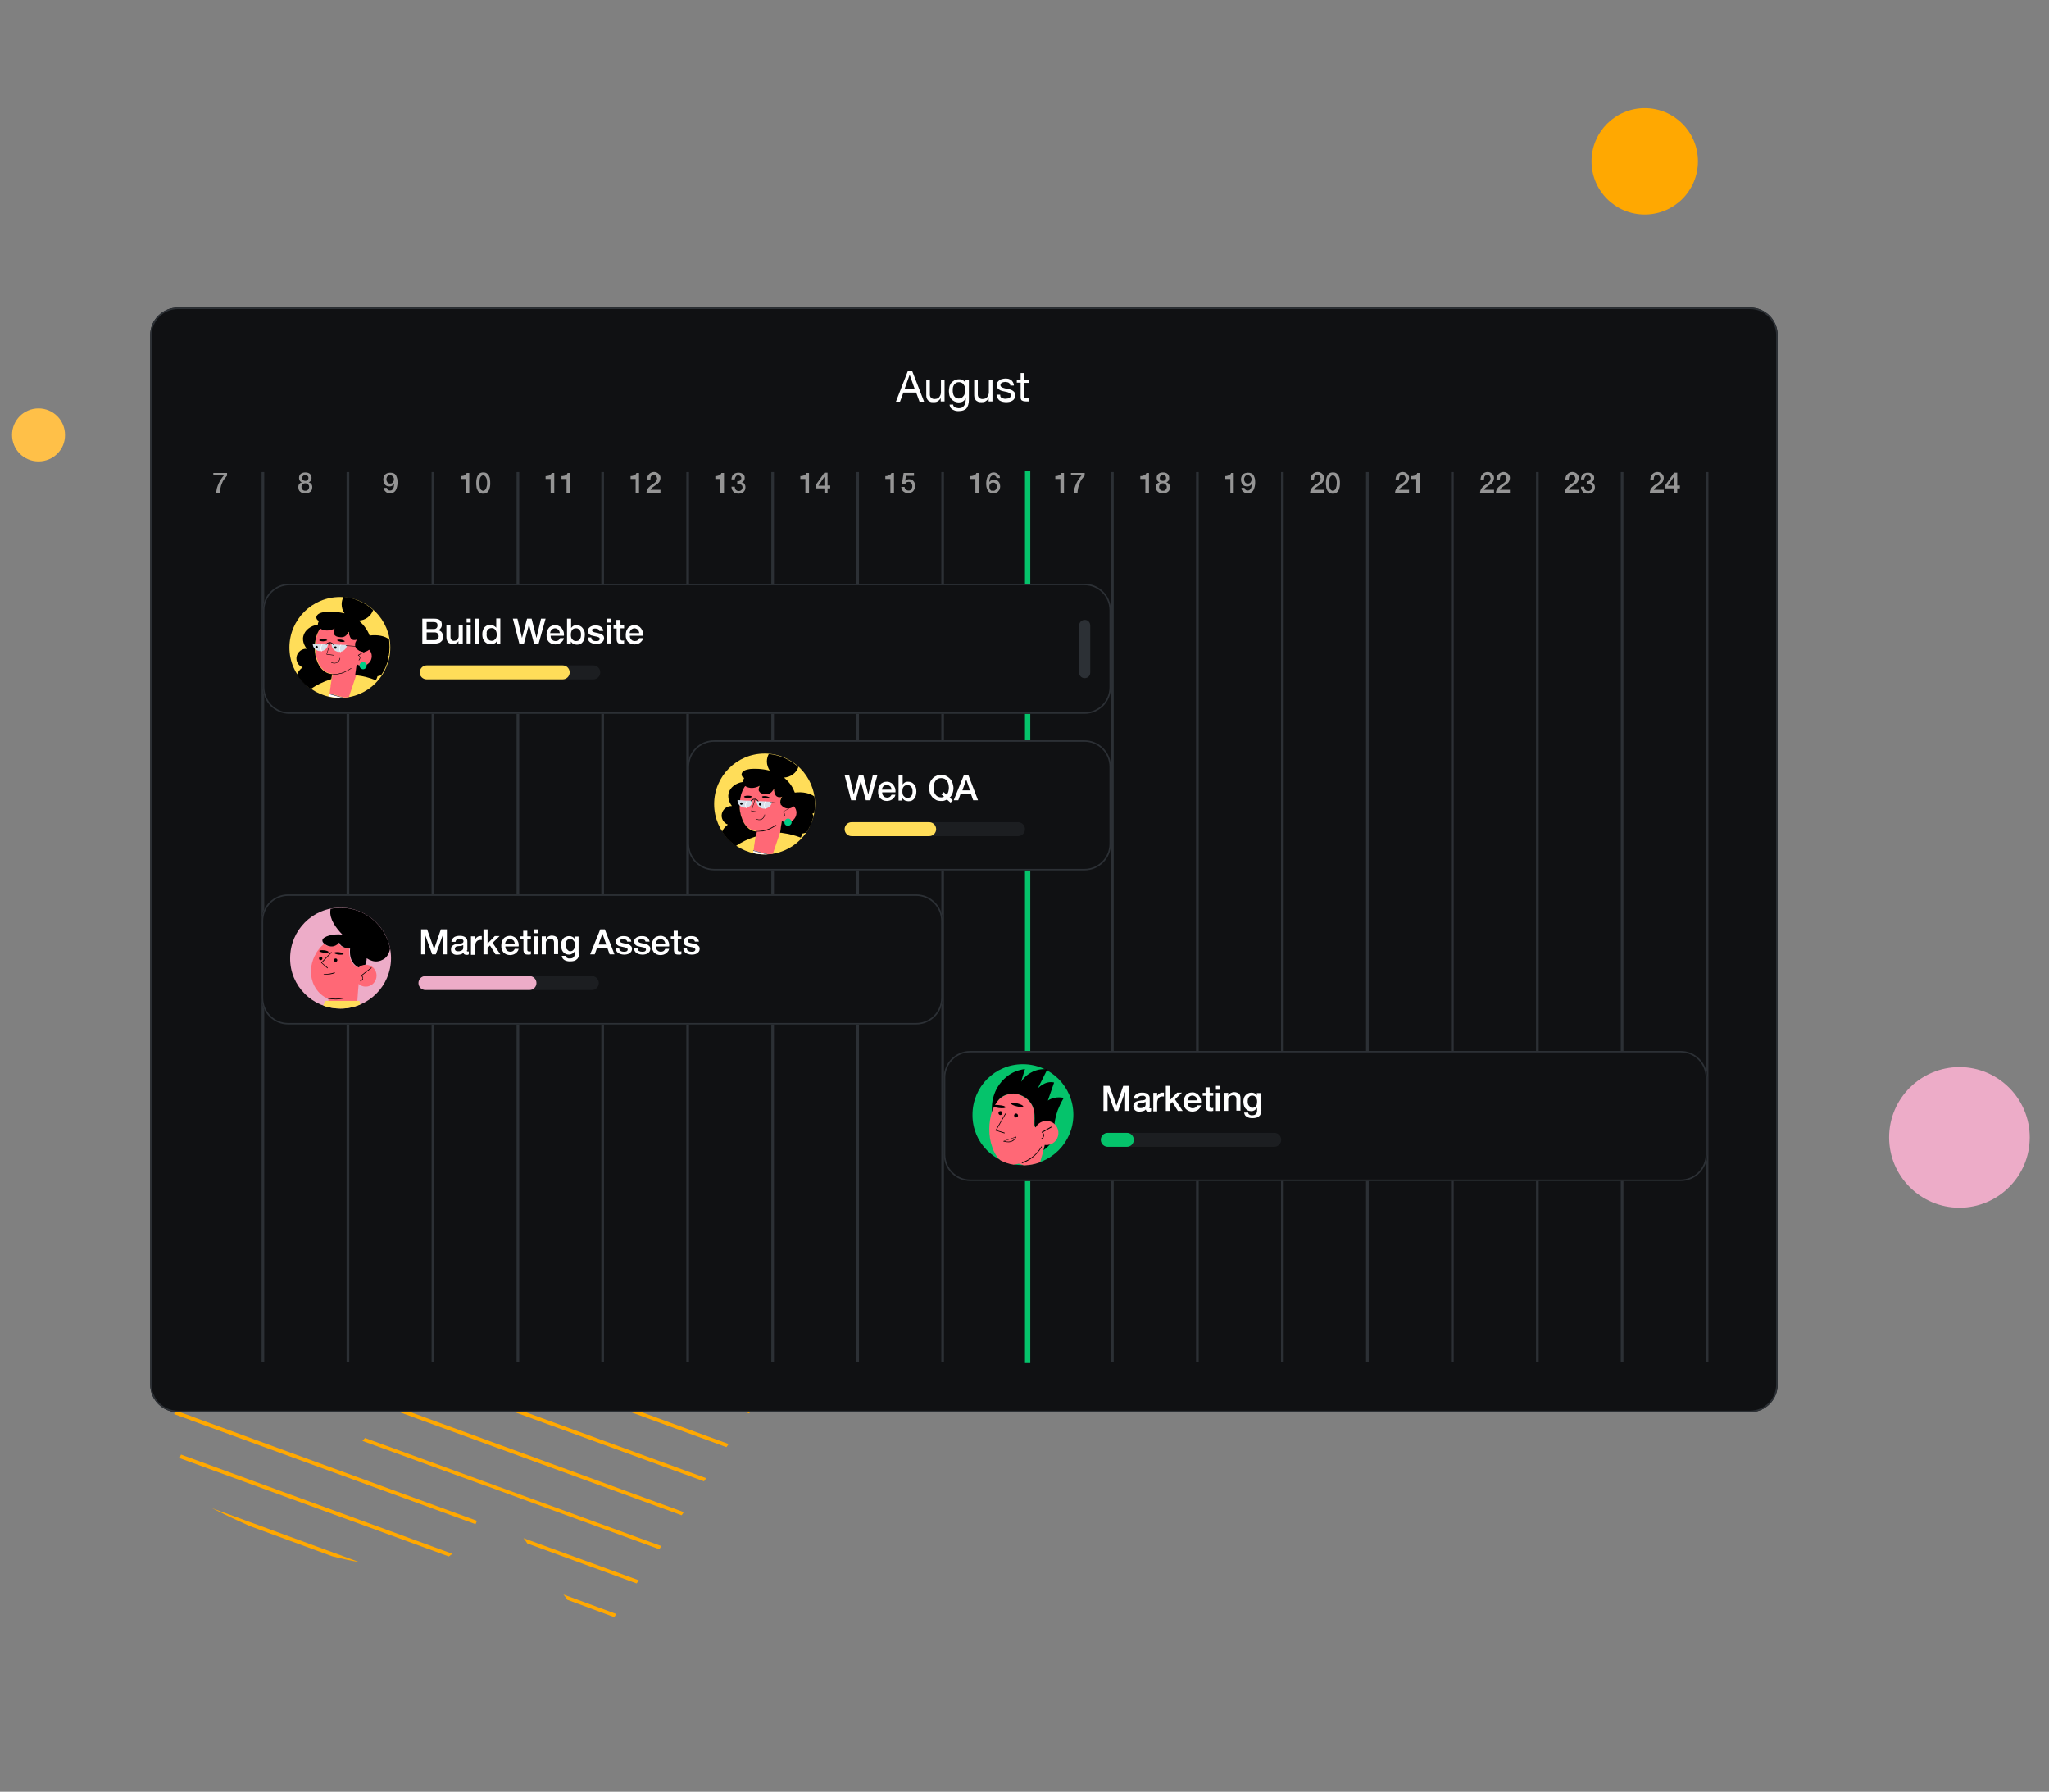 <?xml version="1.0" encoding="utf-8"?>
<!-- Generator: Adobe Illustrator 23.1.0, SVG Export Plug-In . SVG Version: 6.00 Build 0)  -->
<svg version="1.1" id="Layer_1" xmlns="http://www.w3.org/2000/svg" xmlns:xlink="http://www.w3.org/1999/xlink" x="0px" y="0px"
	 viewBox="0 0 851 744" style="enable-background:new 0 0 851 744;" xml:space="preserve">
<rect x="0" y="0" width="851" height="744" fill="#808080" stroke="none"/>
<style type="text/css">
	.st0{fill-rule:evenodd;clip-rule:evenodd;fill:#FFA801;}
	.st1{fill:#101113;}
	.st2{fill:none;stroke:#2C3035;stroke-width:0.645;}
	.st3{fill:#FFFFFF;}
	.st4{fill:none;}
	.st5{fill:#959595;}
	.st6{fill:none;stroke:#2C3035;stroke-width:1.103;stroke-linecap:square;}
	.st7{fill:none;stroke:#E5E5E5;stroke-width:1.103;stroke-linecap:square;}
	.st8{fill:none;stroke:#05C36B;stroke-width:2.205;stroke-linecap:square;}
	.st9{fill:none;stroke:#2C3035;stroke-width:0.618;}
	.st10{fill:#2C3035;}
	.st11{opacity:0.5;fill-rule:evenodd;clip-rule:evenodd;fill:#282C31;enable-background:new    ;}
	.st12{fill:#FFDD59;}
	.st13{fill-rule:evenodd;clip-rule:evenodd;fill:#FFDD59;}
	.st14{fill-rule:evenodd;clip-rule:evenodd;fill:#FF6876;}
	.st15{fill-rule:evenodd;clip-rule:evenodd;}
	.st16{fill-rule:evenodd;clip-rule:evenodd;fill:#D5E0EA;}
	.st17{fill-rule:evenodd;clip-rule:evenodd;fill:#FFFFFF;}
	.st18{fill-rule:evenodd;clip-rule:evenodd;fill:#00CE87;}
	.st19{fill-rule:evenodd;clip-rule:evenodd;fill:#1F0D60;}
	.st20{fill:#05C36B;}
	.st21{fill-rule:evenodd;clip-rule:evenodd;fill:#05C36B;}
	.st22{fill:#EDACC8;}
	.st23{fill-rule:evenodd;clip-rule:evenodd;fill:#EDACC8;}
	.st24{fill-rule:evenodd;clip-rule:evenodd;fill:#FFC048;}
</style>
<path class="st0" d="M137.9,646.2l-34.4-12.6c-0.6-0.3-1.3-0.6-1.9-0.9c-4.1-1.8-8.7-4-13.7-6.5c-0.1,0-0.2-0.1-0.3-0.1l61.5,22.5
	C146.3,648.2,142.6,647.4,137.9,646.2z"/>
<path class="st0" d="M302.6,599.6c-0.3,0.5-0.6,0.9-0.9,1.3l-158.4-57.9c0-0.5,0-1.1,0-1.6L302.6,599.6z"/>
<path class="st0" d="M312,585.6c-0.3,0.5-0.6,0.9-0.9,1.3l-165.3-60.4c0-0.2,0.1-0.4,0.2-0.7c0.1-0.3,0.2-0.5,0.3-0.8L312,585.6z"/>
<path class="st0" d="M321.2,571.5c-0.3,0.5-0.6,0.9-0.9,1.3l-167.2-61.2c0.3-0.5,0.6-0.9,0.9-1.3L321.2,571.5z"/>
<path class="st0" d="M330.5,557.4c-0.3,0.5-0.6,0.9-0.9,1.3l-165.2-60.4c0.3-0.4,0.7-0.8,1-1.3L330.5,557.4z"/>
<path class="st0" d="M309.7,533.8L175.9,485c0.4-0.4,0.7-0.8,1.1-1.2l130.4,47.6C308.2,532.2,308.9,533,309.7,533.8z"/>
<path class="st0" d="M285,507.3L188.4,472c0.5-0.3,1-0.7,1.5-1.1l92.7,33.9C283.4,505.7,284.2,506.5,285,507.3z"/>
<path class="st0" d="M272.1,483.4c-0.5,0.3-1.1,0.7-1.6,1.1l-66.1-24.1c0.5-0.3,1.1-0.7,1.6-1.1L272.1,483.4z"/>
<path class="st0" d="M287.3,471.5c-0.4,0.3-0.6,0.5-1,0.8c-0.1,0.1-0.2,0.2-0.4,0.3l-63.2-23.1c0.6-0.3,1.3-0.6,1.9-1L287.3,471.5z"
	/>
<path class="st0" d="M301,459c-0.1,0-0.1,0.1-0.2,0.2c-0.4,0.3-0.7,0.6-1,1l-55.9-20.4c0.7-0.3,1.4-0.6,2-0.9L301,459z"/>
<path class="st0" d="M312.4,445.7c-0.3,0.5-0.6,0.9-0.9,1.3L264,429.7c0.5-0.3,1-0.7,1.5-1.1L312.4,445.7z"/>
<path class="st0" d="M319.7,430.8c-0.1,0.5-0.3,1-0.5,1.5L266.6,413c-0.6-0.7-1.2-1.5-2-2.4L319.7,430.8z"/>
<path class="st0" d="M319.4,413.2c0.2,0.6,0.4,1.2,0.7,1.9l-81.2-29.7c-1-1-2-1.8-3.1-2.7L319.4,413.2z"/>
<path class="st0" d="M301.8,390.9l-84-30.7c0.4-0.4,0.8-0.8,1.2-1.2l79.8,29.2C299.8,389.2,300.7,390.1,301.8,390.9z"/>
<path class="st0" d="M265.4,360.1l-35.1-12.8c0.4-0.4,0.8-0.8,1.2-1.2l29.7,10.9C262.7,358,264.1,359,265.4,360.1z"/>
<path class="st0" d="M187.9,645.2c-0.5,0.4-1,0.7-1.5,1.1L74.7,605.5c0.1-0.5,0.2-1,0.5-1.5L187.9,645.2z"/>
<path class="st0" d="M256,670.2c-0.3,0.5-0.6,0.9-0.9,1.3l-19.5-7.2c-0.5-0.8-1-1.5-1.6-2.2L256,670.2z"/>
<path class="st0" d="M79.6,588.2c0,0-0.2,0.5-0.4,1.5l-6.9-2.5c0.2-0.5,0.4-1,0.7-1.4l6.5,2.3L79.6,588.2z"/>
<path class="st0" d="M198.1,631.5c-0.2,0.5-0.4,0.9-0.6,1.4L79.1,589.7c0.2-0.9,0.4-1.4,0.4-1.4l-0.1-0.2L198.1,631.5z"/>
<path class="st0" d="M265.3,656.2c-0.3,0.5-0.6,0.9-0.9,1.3l-45.4-16.6c-0.5-0.8-1-1.5-1.6-2.2L265.3,656.2z"/>
<path class="st0" d="M274.7,642c-0.3,0.5-0.6,0.9-0.9,1.3l-71.3-26.1l-0.7-0.2l-51.3-18.7c0.1-0.1,0.2-0.2,0.3-0.2
	c0.2-0.3,0.5-0.7,0.8-1L274.7,642z"/>
<path class="st0" d="M284,627.9c-0.3,0.5-0.6,0.9-0.9,1.3l-131.4-48c-0.1-0.3-0.2-0.7-0.3-1.1l-0.3-0.8L284,627.9z"/>
<path class="st0" d="M293.3,613.8c-0.3,0.5-0.6,0.9-0.9,1.3l-146.5-53.5c-0.1-0.6-0.3-1.2-0.4-1.8L293.3,613.8z"/>
<path class="st1" d="M73.9,127.7h652.9c6.4,0,11.5,5.2,11.5,11.5v435.7c0,6.4-5.2,11.5-11.5,11.5H73.9c-6.4,0-11.5-5.2-11.5-11.5
	V139.2C62.3,132.9,67.5,127.7,73.9,127.7z"/>
<path class="st2" d="M73.9,128h652.9c6.2,0,11.2,5,11.2,11.2v435.7c0,6.2-5,11.2-11.2,11.2H73.9c-6.2,0-11.2-5-11.2-11.2V139.2
	C62.7,133,67.7,128,73.9,128z"/>
<path class="st3" d="M375.7,161.5l2.1-5.9h0l2.1,5.9H375.7z M377,154.2l-4.9,12.6h1.7l1.4-3.8h5.3l1.4,3.8h1.9l-4.9-12.6H377z
	 M392.3,166.8v-9.1h-1.5v5.2c0,0.4-0.1,0.8-0.2,1.1c-0.1,0.3-0.3,0.6-0.5,0.9c-0.2,0.3-0.5,0.5-0.8,0.6c-0.3,0.1-0.7,0.2-1.2,0.2
	c-0.6,0-1-0.2-1.4-0.5c-0.3-0.3-0.5-0.8-0.5-1.3v-6.2h-1.5v6c0,0.5,0,0.9,0.1,1.4c0.1,0.4,0.3,0.7,0.5,1c0.2,0.3,0.6,0.5,1,0.7
	c0.4,0.2,0.9,0.2,1.5,0.2c0.7,0,1.3-0.1,1.7-0.4c0.5-0.3,0.9-0.7,1.2-1.3h0v1.4H392.3z M402.4,166v-8.3H401v1.3h0
	c-0.3-0.5-0.6-0.9-1.1-1.1c-0.5-0.3-1-0.4-1.6-0.4c-0.8,0-1.5,0.2-2,0.5c-0.5,0.3-1,0.7-1.3,1.1c-0.3,0.5-0.6,1-0.7,1.6
	c-0.1,0.6-0.2,1.1-0.2,1.7c0,0.6,0.1,1.2,0.2,1.8c0.2,0.6,0.4,1,0.8,1.5c0.3,0.4,0.8,0.7,1.3,1c0.5,0.2,1.1,0.4,1.8,0.4
	c0.6,0,1.1-0.1,1.7-0.4c0.5-0.3,0.9-0.7,1.2-1.3h0v0.6c0,0.5-0.1,1-0.2,1.4c-0.1,0.4-0.3,0.8-0.5,1.1c-0.2,0.3-0.5,0.5-0.8,0.7
	c-0.3,0.2-0.8,0.3-1.3,0.3c-0.2,0-0.5,0-0.8-0.1c-0.3,0-0.5-0.1-0.8-0.2c-0.2-0.1-0.4-0.3-0.6-0.5c-0.2-0.2-0.2-0.4-0.2-0.7h-1.5
	c0,0.5,0.2,0.9,0.4,1.3c0.2,0.3,0.5,0.6,0.9,0.8c0.4,0.2,0.8,0.4,1.2,0.5c0.4,0.1,0.9,0.1,1.3,0.1c1.5,0,2.5-0.4,3.2-1.1
	C402.1,168.6,402.4,167.5,402.4,166z M398.2,165.5c-0.5,0-0.9-0.1-1.2-0.3c-0.3-0.2-0.6-0.5-0.8-0.8c-0.2-0.3-0.3-0.7-0.4-1.1
	c-0.1-0.4-0.1-0.8-0.1-1.2c0-0.4,0-0.9,0.1-1.3c0.1-0.4,0.3-0.8,0.5-1.1c0.2-0.3,0.5-0.5,0.8-0.7c0.3-0.2,0.8-0.3,1.2-0.3
	c0.5,0,0.9,0.1,1.2,0.3c0.3,0.2,0.6,0.4,0.8,0.8c0.2,0.3,0.4,0.7,0.5,1s0.1,0.8,0.1,1.2c0,0.4-0.1,0.8-0.2,1.3
	c-0.1,0.4-0.2,0.8-0.5,1.1c-0.2,0.3-0.5,0.6-0.8,0.8C399.1,165.4,398.7,165.5,398.2,165.5z M412.2,166.8v-9.1h-1.5v5.2
	c0,0.4-0.1,0.8-0.2,1.1c-0.1,0.3-0.3,0.6-0.5,0.9c-0.2,0.3-0.5,0.5-0.8,0.6c-0.3,0.1-0.7,0.2-1.2,0.2c-0.6,0-1-0.2-1.4-0.5
	c-0.3-0.3-0.5-0.8-0.5-1.3v-6.2h-1.5v6c0,0.5,0,0.9,0.1,1.4c0.1,0.4,0.3,0.7,0.5,1c0.2,0.3,0.6,0.5,1,0.7c0.4,0.2,0.9,0.2,1.5,0.2
	c0.7,0,1.3-0.1,1.7-0.4c0.5-0.3,0.9-0.7,1.2-1.3h0v1.4H412.2z M415.4,163.9h-1.5c0,0.6,0.1,1,0.4,1.4c0.2,0.4,0.5,0.7,0.8,1
	c0.4,0.2,0.8,0.4,1.2,0.5c0.5,0.1,0.9,0.2,1.4,0.2c0.5,0,0.9,0,1.4-0.1c0.5-0.1,0.9-0.2,1.3-0.5c0.4-0.2,0.7-0.5,0.9-0.9
	c0.2-0.4,0.4-0.8,0.4-1.4c0-0.4-0.1-0.8-0.3-1.1c-0.2-0.3-0.4-0.5-0.7-0.7c-0.3-0.2-0.6-0.4-1-0.5c-0.4-0.1-0.7-0.2-1.1-0.3
	c-0.4-0.1-0.7-0.2-1.1-0.2c-0.4-0.1-0.7-0.2-1-0.3c-0.3-0.1-0.5-0.3-0.7-0.4c-0.2-0.2-0.3-0.4-0.3-0.7c0-0.2,0.1-0.4,0.2-0.6
	c0.1-0.2,0.3-0.3,0.5-0.4c0.2-0.1,0.4-0.2,0.6-0.2c0.2,0,0.5-0.1,0.7-0.1c0.2,0,0.5,0,0.7,0.1c0.2,0,0.5,0.1,0.7,0.2
	c0.2,0.1,0.4,0.3,0.5,0.5c0.1,0.2,0.2,0.4,0.2,0.7h1.5c0-0.6-0.2-1-0.4-1.4c-0.2-0.4-0.5-0.7-0.8-0.9c-0.3-0.2-0.7-0.4-1.1-0.5
	c-0.4-0.1-0.9-0.1-1.4-0.1c-0.4,0-0.8,0.1-1.2,0.2c-0.4,0.1-0.8,0.2-1.1,0.5c-0.3,0.2-0.6,0.5-0.8,0.8c-0.2,0.3-0.3,0.7-0.3,1.2
	c0,0.6,0.1,1,0.4,1.4c0.3,0.3,0.7,0.6,1.1,0.8c0.4,0.2,0.9,0.3,1.4,0.4c0.5,0.1,1,0.2,1.4,0.3c0.4,0.1,0.8,0.3,1.1,0.5
	c0.3,0.2,0.4,0.5,0.4,0.9c0,0.3-0.1,0.5-0.2,0.7c-0.1,0.2-0.3,0.3-0.5,0.4c-0.2,0.1-0.4,0.2-0.7,0.2c-0.3,0-0.5,0.1-0.7,0.1
	c-0.3,0-0.6,0-0.9-0.1c-0.3-0.1-0.5-0.2-0.8-0.3c-0.2-0.1-0.4-0.3-0.5-0.5C415.5,164.5,415.4,164.2,415.4,163.9z M425.4,157.6v-2.7
	h-1.5v2.7h-1.6v1.3h1.6v5.8c0,0.4,0,0.8,0.1,1c0.1,0.3,0.2,0.5,0.4,0.6c0.2,0.1,0.4,0.2,0.7,0.3c0.3,0,0.6,0.1,1,0.1h1.1v-1.3h-0.7
	c-0.2,0-0.4,0-0.6,0c-0.1,0-0.3-0.1-0.3-0.1c-0.1-0.1-0.1-0.1-0.2-0.2c0-0.1,0-0.2,0-0.4V159h1.8v-1.3H425.4z"/>
<rect x="87.7" y="192.8" class="st4" width="22.1" height="372.7"/>
<path class="st5" d="M88.6,196.4h5.7v1.1c-0.4,0.5-0.8,1-1.2,1.5c-0.4,0.5-0.7,1.1-0.9,1.7c-0.3,0.6-0.5,1.2-0.6,1.9
	c-0.2,0.7-0.3,1.4-0.3,2.1h-1.5c0-0.7,0.2-1.3,0.3-2c0.2-0.6,0.4-1.3,0.7-1.9c0.3-0.6,0.6-1.2,1-1.8s0.8-1.1,1.2-1.6h-4.4V196.4z"/>
<path class="st6" d="M109.2,196.6v368.3"/>
<rect x="123" y="192.8" class="st4" width="22.1" height="372.7"/>
<path class="st5" d="M126.8,197.3c-0.4,0-0.7,0.1-0.9,0.3c-0.3,0.2-0.4,0.5-0.4,0.9c0,0.4,0.1,0.7,0.4,0.9c0.2,0.2,0.6,0.3,0.9,0.3
	c0.4,0,0.7-0.1,0.9-0.3c0.2-0.2,0.4-0.5,0.4-0.9c0-0.4-0.1-0.7-0.4-0.9C127.5,197.4,127.2,197.3,126.8,197.3z M126.8,204.9
	c-0.4,0-0.8-0.1-1.2-0.2c-0.4-0.1-0.7-0.3-0.9-0.5c-0.3-0.2-0.5-0.5-0.6-0.8c-0.1-0.3-0.2-0.7-0.2-1.1c0-0.5,0.1-1,0.4-1.3
	c0.3-0.4,0.7-0.6,1.1-0.7v0c-0.4-0.1-0.7-0.4-0.9-0.7c-0.2-0.3-0.3-0.7-0.3-1.1c0-0.7,0.2-1.3,0.7-1.7c0.5-0.4,1.1-0.6,1.9-0.6
	c0.8,0,1.5,0.2,1.9,0.6c0.5,0.4,0.7,1,0.7,1.7c0,0.4-0.1,0.8-0.3,1.1c-0.2,0.3-0.5,0.5-0.9,0.7v0c0.5,0.1,0.8,0.4,1.1,0.7
	c0.3,0.4,0.4,0.8,0.4,1.3c0,0.4-0.1,0.8-0.2,1.1c-0.1,0.3-0.3,0.6-0.6,0.8c-0.3,0.2-0.6,0.4-0.9,0.5
	C127.7,204.9,127.3,204.9,126.8,204.9z M126.8,203.8c0.5,0,0.8-0.1,1.1-0.4c0.3-0.3,0.5-0.7,0.5-1.2c0-0.5-0.2-0.8-0.5-1.1
	c-0.3-0.3-0.7-0.4-1.1-0.4s-0.8,0.1-1.1,0.4c-0.3,0.3-0.5,0.6-0.5,1.1c0,0.5,0.2,0.9,0.5,1.2C126,203.7,126.4,203.8,126.8,203.8z"/>
<path class="st6" d="M144.5,196.6v368.3"/>
<rect x="158.3" y="192.8" class="st4" width="22.1" height="372.7"/>
<path class="st5" d="M160.7,202.6c0,0.3,0.2,0.6,0.4,0.8c0.2,0.2,0.5,0.3,0.9,0.3c0.4,0,0.7-0.1,0.9-0.3c0.2-0.2,0.4-0.4,0.5-0.7
	c0.1-0.3,0.2-0.6,0.2-0.9c0-0.3,0.1-0.6,0.1-0.9l0,0c-0.2,0.3-0.4,0.6-0.8,0.8c-0.3,0.2-0.7,0.3-1.1,0.3c-0.4,0-0.8-0.1-1.1-0.2
	c-0.3-0.1-0.6-0.3-0.8-0.6c-0.2-0.2-0.4-0.5-0.5-0.9c-0.1-0.4-0.2-0.7-0.2-1.2c0-0.4,0.1-0.8,0.2-1.1c0.1-0.4,0.3-0.7,0.6-0.9
	c0.2-0.3,0.6-0.5,0.9-0.6c0.4-0.1,0.8-0.2,1.2-0.2c0.6,0,1.1,0.1,1.5,0.3c0.4,0.2,0.7,0.5,0.9,0.9c0.2,0.4,0.4,0.9,0.5,1.4
	s0.1,1.1,0.1,1.7c0,0.5-0.1,1-0.2,1.5c-0.1,0.5-0.3,1-0.5,1.4c-0.2,0.4-0.6,0.8-1,1c-0.4,0.3-0.9,0.4-1.5,0.4
	c-0.3,0-0.7-0.1-0.9-0.2c-0.3-0.1-0.6-0.3-0.8-0.5c-0.2-0.2-0.4-0.4-0.6-0.7s-0.2-0.6-0.2-0.9H160.7z M162,197.3
	c-0.2,0-0.5,0-0.6,0.1c-0.2,0.1-0.3,0.2-0.5,0.4s-0.2,0.3-0.3,0.6c-0.1,0.2-0.1,0.4-0.1,0.6c0,0.2,0,0.5,0.1,0.7
	c0.1,0.2,0.2,0.4,0.3,0.6c0.1,0.2,0.3,0.3,0.5,0.4c0.2,0.1,0.4,0.1,0.6,0.1c0.3,0,0.5,0,0.7-0.1c0.2-0.1,0.3-0.2,0.5-0.4
	c0.1-0.2,0.2-0.4,0.3-0.6c0.1-0.2,0.1-0.4,0.1-0.7c0-0.2,0-0.4-0.1-0.6c-0.1-0.2-0.2-0.4-0.3-0.5c-0.1-0.2-0.3-0.3-0.5-0.4
	C162.5,197.4,162.3,197.3,162,197.3z"/>
<path class="st6" d="M179.8,196.6v368.3"/>
<rect x="189.1" y="192.8" class="st4" width="26.5" height="372.7"/>
<path class="st5" d="M191.4,197.7c0.3,0,0.6,0,0.8-0.1c0.3,0,0.5-0.1,0.7-0.2c0.2-0.1,0.4-0.3,0.6-0.4c0.2-0.2,0.3-0.4,0.3-0.6h1.1
	v8.4h-1.5v-5.9h-2.1V197.7z M200.7,196.2c0.6,0,1.1,0.1,1.5,0.4c0.4,0.3,0.7,0.6,0.9,1.1c0.2,0.4,0.4,0.9,0.4,1.4
	c0.1,0.5,0.1,1,0.1,1.5s0,1-0.1,1.5c-0.1,0.5-0.2,1-0.4,1.4c-0.2,0.4-0.5,0.8-0.9,1.1c-0.4,0.3-0.9,0.4-1.5,0.4
	c-0.6,0-1.1-0.1-1.5-0.4c-0.4-0.3-0.7-0.6-0.9-1.1c-0.2-0.4-0.4-0.9-0.4-1.4c-0.1-0.5-0.1-1-0.1-1.5s0-1,0.1-1.5
	c0.1-0.5,0.2-1,0.4-1.4c0.2-0.4,0.5-0.8,0.9-1.1C199.7,196.3,200.1,196.2,200.7,196.2z M200.7,203.8c0.3,0,0.5-0.1,0.7-0.3
	c0.2-0.2,0.4-0.4,0.5-0.7c0.1-0.3,0.2-0.6,0.3-1s0.1-0.8,0.1-1.2s0-0.9-0.1-1.2c0-0.4-0.1-0.7-0.3-1c-0.1-0.3-0.3-0.5-0.5-0.7
	c-0.2-0.2-0.4-0.3-0.7-0.3c-0.3,0-0.6,0.1-0.8,0.3c-0.2,0.2-0.3,0.4-0.5,0.7c-0.1,0.3-0.2,0.6-0.2,1c0,0.4-0.1,0.8-0.1,1.2
	s0,0.9,0.1,1.2c0,0.4,0.1,0.7,0.2,1c0.1,0.3,0.3,0.5,0.5,0.7C200.2,203.7,200.4,203.8,200.7,203.8z"/>
<path class="st6" d="M215.1,196.6v368.3"/>
<rect x="224.4" y="192.8" class="st4" width="26.5" height="372.7"/>
<path class="st5" d="M226.7,197.7c0.3,0,0.6,0,0.8-0.1c0.3,0,0.5-0.1,0.7-0.2c0.2-0.1,0.4-0.3,0.6-0.4c0.2-0.2,0.3-0.4,0.3-0.6h1.1
	v8.4h-1.5v-5.9h-2.1V197.7z M233.3,197.7c0.3,0,0.6,0,0.8-0.1c0.3,0,0.5-0.1,0.7-0.2c0.2-0.1,0.4-0.3,0.6-0.4
	c0.2-0.2,0.3-0.4,0.3-0.6h1.1v8.4h-1.5v-5.9h-2.1V197.7z"/>
<path class="st6" d="M250.3,196.6v368.3"/>
<rect x="259.7" y="192.8" class="st4" width="26.5" height="372.7"/>
<path class="st5" d="M261.9,197.7c0.3,0,0.6,0,0.8-0.1s0.5-0.1,0.7-0.2c0.2-0.1,0.4-0.3,0.6-0.4c0.2-0.2,0.3-0.4,0.3-0.6h1.1v8.4
	H264v-5.9h-2.1V197.7z M274.2,204.8h-5.7c0-0.7,0.2-1.3,0.5-1.8c0.3-0.5,0.8-1,1.3-1.4c0.3-0.2,0.6-0.4,0.9-0.6
	c0.3-0.2,0.6-0.4,0.8-0.6c0.2-0.2,0.5-0.4,0.6-0.7c0.2-0.3,0.2-0.5,0.3-0.9c0-0.2,0-0.3-0.1-0.5c0-0.2-0.1-0.3-0.2-0.5
	c-0.1-0.2-0.2-0.3-0.4-0.4c-0.2-0.1-0.4-0.2-0.7-0.2c-0.3,0-0.5,0.1-0.7,0.2c-0.2,0.1-0.3,0.3-0.4,0.4c-0.1,0.2-0.2,0.4-0.2,0.7
	c0,0.3-0.1,0.5-0.1,0.8h-1.4c0-0.5,0.1-0.9,0.2-1.3c0.1-0.4,0.3-0.7,0.6-1c0.2-0.3,0.5-0.5,0.9-0.7c0.4-0.2,0.8-0.3,1.2-0.3
	c0.5,0,0.9,0.1,1.3,0.3c0.3,0.2,0.6,0.4,0.8,0.6c0.2,0.3,0.4,0.5,0.5,0.8c0.1,0.3,0.1,0.6,0.1,0.9c0,0.3-0.1,0.6-0.2,0.9
	c-0.1,0.3-0.2,0.5-0.4,0.8c-0.2,0.2-0.4,0.4-0.6,0.6s-0.5,0.4-0.7,0.5c-0.2,0.2-0.5,0.3-0.7,0.5c-0.2,0.2-0.5,0.3-0.7,0.5
	c-0.2,0.2-0.4,0.3-0.5,0.5c-0.2,0.2-0.3,0.3-0.3,0.5h4.1V204.8z"/>
<path class="st6" d="M285.6,196.6v368.3"/>
<rect x="295" y="192.8" class="st4" width="26.5" height="372.7"/>
<path class="st5" d="M297.2,197.7c0.3,0,0.6,0,0.8-0.1s0.5-0.1,0.7-0.2c0.2-0.1,0.4-0.3,0.6-0.4c0.2-0.2,0.3-0.4,0.3-0.6h1.1v8.4
	h-1.5v-5.9h-2.1V197.7z M306,199.8c0.2,0,0.4,0,0.7,0c0.2,0,0.4-0.1,0.6-0.2c0.2-0.1,0.3-0.2,0.4-0.4c0.1-0.2,0.2-0.4,0.2-0.6
	c0-0.4-0.1-0.6-0.4-0.9c-0.2-0.2-0.6-0.3-0.9-0.3c-0.2,0-0.4,0-0.6,0.1c-0.2,0.1-0.3,0.2-0.4,0.4c-0.1,0.2-0.2,0.3-0.3,0.6
	c-0.1,0.2-0.1,0.4-0.1,0.6h-1.4c0-0.4,0.1-0.8,0.2-1.1c0.1-0.4,0.3-0.7,0.6-0.9c0.2-0.3,0.5-0.5,0.9-0.6c0.3-0.1,0.7-0.2,1.1-0.2
	c0.3,0,0.6,0,1,0.1c0.3,0.1,0.6,0.2,0.9,0.4c0.3,0.2,0.5,0.4,0.6,0.7c0.2,0.3,0.2,0.6,0.2,1c0,0.4-0.1,0.8-0.3,1.1
	c-0.2,0.3-0.5,0.5-0.9,0.7v0c0.5,0.1,0.9,0.3,1.1,0.7c0.3,0.4,0.4,0.8,0.4,1.4c0,0.4-0.1,0.8-0.2,1.1c-0.2,0.3-0.4,0.6-0.6,0.8
	c-0.3,0.2-0.6,0.4-0.9,0.5c-0.4,0.1-0.7,0.2-1.1,0.2c-0.5,0-0.9-0.1-1.3-0.2c-0.4-0.1-0.7-0.3-0.9-0.6c-0.2-0.3-0.4-0.6-0.6-0.9
	c-0.1-0.4-0.2-0.8-0.2-1.2h1.4c0,0.5,0.1,0.9,0.4,1.3c0.3,0.3,0.7,0.5,1.2,0.5c0.5,0,0.8-0.1,1.1-0.4c0.3-0.3,0.5-0.6,0.5-1.1
	c0-0.3-0.1-0.6-0.2-0.8c-0.1-0.2-0.3-0.3-0.5-0.4c-0.2-0.1-0.4-0.2-0.7-0.2c-0.3,0-0.5,0-0.8,0V199.8z"/>
<path class="st6" d="M320.9,196.6v368.3"/>
<rect x="330.3" y="192.8" class="st4" width="26.5" height="372.7"/>
<path class="st5" d="M332.5,197.7c0.3,0,0.6,0,0.8-0.1s0.5-0.1,0.7-0.2c0.2-0.1,0.4-0.3,0.6-0.4c0.2-0.2,0.3-0.4,0.3-0.6h1.1v8.4
	h-1.5v-5.9h-2.1V197.7z M339.9,201.7h2.5V198h0L339.9,201.7z M344.8,202.8h-1.1v2h-1.3v-2h-3.6v-1.4l3.6-5.1h1.3v5.3h1.1V202.8z"/>
<path class="st6" d="M356.2,196.6v368.3"/>
<rect x="365.6" y="192.8" class="st4" width="26.5" height="372.7"/>
<path class="st5" d="M367.8,197.7c0.3,0,0.6,0,0.8-0.1s0.5-0.1,0.7-0.2c0.2-0.1,0.4-0.3,0.6-0.4c0.2-0.2,0.3-0.4,0.3-0.6h1.1v8.4
	h-1.5v-5.9h-2.1V197.7z M375.3,196.4h4.3v1.2h-3.3l-0.4,2.1l0,0c0.2-0.2,0.4-0.4,0.7-0.5c0.3-0.1,0.6-0.2,0.9-0.2
	c0.4,0,0.8,0.1,1.1,0.2c0.3,0.1,0.6,0.3,0.8,0.6c0.2,0.2,0.4,0.5,0.5,0.9c0.1,0.3,0.2,0.7,0.2,1.1c0,0.3-0.1,0.7-0.2,1
	c-0.1,0.4-0.3,0.7-0.5,1c-0.2,0.3-0.5,0.5-0.9,0.7c-0.4,0.2-0.8,0.3-1.3,0.3c-0.4,0-0.8-0.1-1.1-0.2c-0.3-0.1-0.6-0.3-0.9-0.5
	s-0.5-0.5-0.6-0.8c-0.2-0.3-0.2-0.7-0.3-1.1h1.4c0,0.5,0.2,0.8,0.5,1.1c0.3,0.2,0.6,0.4,1.1,0.4c0.3,0,0.5,0,0.7-0.1
	c0.2-0.1,0.4-0.2,0.5-0.4c0.1-0.2,0.2-0.4,0.3-0.6c0.1-0.2,0.1-0.5,0.1-0.7c0-0.2,0-0.5-0.1-0.7c-0.1-0.2-0.2-0.4-0.3-0.6
	c-0.1-0.2-0.3-0.3-0.5-0.4c-0.2-0.1-0.4-0.1-0.7-0.1c-0.3,0-0.6,0.1-0.8,0.2c-0.2,0.1-0.4,0.3-0.5,0.6h-1.4L375.3,196.4z"/>
<path class="st6" d="M391.5,196.6v368.3"/>
<rect x="400.8" y="192.8" class="st4" width="26.5" height="372.7"/>
<path class="st5" d="M403.1,197.7c0.3,0,0.6,0,0.8-0.1s0.5-0.1,0.7-0.2c0.2-0.1,0.4-0.3,0.6-0.4c0.2-0.2,0.3-0.4,0.3-0.6h1.1v8.4
	h-1.5v-5.9h-2.1V197.7z M413.9,198.5c0-0.3-0.2-0.6-0.4-0.8c-0.2-0.2-0.5-0.3-0.9-0.3c-0.2,0-0.5,0-0.6,0.1
	c-0.2,0.1-0.3,0.2-0.5,0.4c-0.1,0.2-0.2,0.3-0.3,0.5c-0.1,0.2-0.1,0.4-0.2,0.6s-0.1,0.4-0.1,0.6c0,0.2,0,0.4,0,0.6l0,0
	c0.2-0.3,0.4-0.6,0.8-0.7c0.3-0.2,0.7-0.3,1.1-0.3c0.4,0,0.8,0.1,1.1,0.2s0.6,0.3,0.8,0.6c0.2,0.2,0.4,0.5,0.5,0.9
	c0.1,0.3,0.2,0.7,0.2,1.1c0,0.4-0.1,0.8-0.2,1.1c-0.1,0.3-0.3,0.6-0.6,0.9c-0.2,0.3-0.5,0.5-0.9,0.6c-0.3,0.1-0.7,0.2-1.1,0.2
	c-0.6,0-1.1-0.1-1.5-0.3c-0.4-0.2-0.7-0.5-0.9-0.9c-0.2-0.4-0.4-0.9-0.5-1.4c-0.1-0.5-0.1-1.1-0.1-1.7c0-0.5,0.1-1,0.2-1.5
	c0.1-0.5,0.3-1,0.5-1.4c0.2-0.4,0.6-0.8,1-1c0.4-0.3,0.9-0.4,1.5-0.4c0.3,0,0.7,0.1,0.9,0.2s0.6,0.3,0.8,0.5
	c0.2,0.2,0.4,0.4,0.6,0.7c0.1,0.3,0.2,0.6,0.2,0.9H413.9z M412.5,203.8c0.2,0,0.5,0,0.6-0.1c0.2-0.1,0.3-0.2,0.5-0.4
	c0.1-0.2,0.2-0.3,0.3-0.6c0.1-0.2,0.1-0.4,0.1-0.7s0-0.4-0.1-0.6c-0.1-0.2-0.1-0.4-0.3-0.5c-0.1-0.2-0.3-0.3-0.5-0.4
	c-0.2-0.1-0.4-0.1-0.6-0.1c-0.2,0-0.5,0-0.7,0.1c-0.2,0.1-0.3,0.2-0.5,0.4c-0.1,0.2-0.2,0.3-0.3,0.5c-0.1,0.2-0.1,0.4-0.1,0.7
	s0,0.5,0.1,0.7c0.1,0.2,0.2,0.4,0.3,0.6c0.1,0.2,0.3,0.3,0.5,0.4C412.1,203.7,412.3,203.8,412.5,203.8z"/>
<path class="st7" d="M426.8,196.6v368.3"/>
<path class="st8" d="M426.8,196.6v368.3"/>
<rect x="436.1" y="192.8" class="st4" width="26.5" height="372.7"/>
<path class="st5" d="M438.4,197.7c0.3,0,0.6,0,0.8-0.1s0.5-0.1,0.7-0.2c0.2-0.1,0.4-0.3,0.6-0.4c0.2-0.2,0.3-0.4,0.3-0.6h1.1v8.4
	h-1.5v-5.9h-2.1V197.7z M444.8,196.4h5.7v1.1c-0.4,0.5-0.8,1-1.2,1.5c-0.4,0.5-0.7,1.1-0.9,1.7c-0.3,0.6-0.5,1.2-0.6,1.9
	s-0.3,1.4-0.3,2.1h-1.5c0-0.7,0.2-1.3,0.3-2c0.2-0.6,0.4-1.3,0.7-1.9c0.3-0.6,0.6-1.2,1-1.8c0.4-0.6,0.8-1.1,1.2-1.6h-4.4V196.4z"/>
<path class="st6" d="M462,196.6v368.3"/>
<rect x="471.4" y="192.8" class="st4" width="26.5" height="372.7"/>
<path class="st5" d="M473.7,197.7c0.3,0,0.6,0,0.8-0.1s0.5-0.1,0.7-0.2c0.2-0.1,0.4-0.3,0.6-0.4c0.2-0.2,0.3-0.4,0.3-0.6h1.1v8.4
	h-1.5v-5.9h-2.1V197.7z M483,197.3c-0.4,0-0.7,0.1-0.9,0.3c-0.3,0.2-0.4,0.5-0.4,0.9c0,0.4,0.1,0.7,0.4,0.9c0.2,0.2,0.6,0.3,0.9,0.3
	s0.7-0.1,0.9-0.3c0.2-0.2,0.4-0.5,0.4-0.9c0-0.4-0.1-0.7-0.4-0.9C483.7,197.4,483.4,197.3,483,197.3z M483,204.9
	c-0.4,0-0.8-0.1-1.2-0.2c-0.4-0.1-0.7-0.3-0.9-0.5c-0.3-0.2-0.5-0.5-0.6-0.8c-0.1-0.3-0.2-0.7-0.2-1.1c0-0.5,0.1-1,0.4-1.3
	c0.3-0.4,0.7-0.6,1.1-0.7v0c-0.4-0.1-0.7-0.4-0.9-0.7c-0.2-0.3-0.3-0.7-0.3-1.1c0-0.7,0.2-1.3,0.7-1.7c0.5-0.4,1.1-0.6,1.9-0.6
	c0.8,0,1.5,0.2,1.9,0.6c0.5,0.4,0.7,1,0.7,1.7c0,0.4-0.1,0.8-0.3,1.1c-0.2,0.3-0.5,0.5-0.9,0.7v0c0.5,0.1,0.8,0.4,1.1,0.7
	c0.3,0.4,0.4,0.8,0.4,1.3c0,0.4-0.1,0.8-0.2,1.1c-0.1,0.3-0.3,0.6-0.6,0.8c-0.3,0.2-0.6,0.4-0.9,0.5
	C483.8,204.9,483.4,204.9,483,204.9z M483,203.8c0.5,0,0.8-0.1,1.1-0.4c0.3-0.3,0.5-0.7,0.5-1.2c0-0.5-0.2-0.8-0.5-1.1
	c-0.3-0.3-0.7-0.4-1.1-0.4c-0.5,0-0.8,0.1-1.1,0.4c-0.3,0.3-0.5,0.6-0.5,1.1c0,0.5,0.2,0.9,0.5,1.2
	C482.2,203.7,482.6,203.8,483,203.8z"/>
<path class="st6" d="M497.3,196.6v368.3"/>
<rect x="506.7" y="192.8" class="st4" width="26.5" height="372.7"/>
<path class="st5" d="M508.9,197.7c0.3,0,0.6,0,0.8-0.1s0.5-0.1,0.7-0.2c0.2-0.1,0.4-0.3,0.6-0.4c0.2-0.2,0.3-0.4,0.3-0.6h1.1v8.4
	H511v-5.9h-2.1V197.7z M516.9,202.6c0,0.3,0.2,0.6,0.4,0.8c0.2,0.2,0.5,0.3,0.9,0.3c0.4,0,0.7-0.1,0.9-0.3c0.2-0.2,0.4-0.4,0.5-0.7
	c0.1-0.3,0.2-0.6,0.2-0.9c0-0.3,0.1-0.6,0.1-0.9l0,0c-0.2,0.3-0.4,0.6-0.8,0.8c-0.3,0.2-0.7,0.3-1.1,0.3c-0.4,0-0.8-0.1-1.1-0.2
	c-0.3-0.1-0.6-0.3-0.8-0.6c-0.2-0.2-0.4-0.5-0.5-0.9c-0.1-0.4-0.2-0.7-0.2-1.2c0-0.4,0.1-0.8,0.2-1.1c0.1-0.4,0.3-0.7,0.6-0.9
	c0.2-0.3,0.6-0.5,0.9-0.6c0.4-0.1,0.8-0.2,1.2-0.2c0.6,0,1.1,0.1,1.5,0.3c0.4,0.2,0.7,0.5,0.9,0.9c0.2,0.4,0.4,0.9,0.5,1.4
	s0.1,1.1,0.1,1.7c0,0.5-0.1,1-0.2,1.5c-0.1,0.5-0.3,1-0.5,1.4c-0.2,0.4-0.6,0.8-1,1c-0.4,0.3-0.9,0.4-1.5,0.4
	c-0.3,0-0.7-0.1-0.9-0.2s-0.6-0.3-0.8-0.5c-0.2-0.2-0.4-0.4-0.6-0.7s-0.2-0.6-0.2-0.9H516.9z M518.2,197.3c-0.2,0-0.5,0-0.6,0.1
	c-0.2,0.1-0.3,0.2-0.5,0.4c-0.1,0.2-0.2,0.3-0.3,0.6c-0.1,0.2-0.1,0.4-0.1,0.6c0,0.2,0,0.5,0.1,0.7c0.1,0.2,0.2,0.4,0.3,0.6
	c0.1,0.2,0.3,0.3,0.5,0.4c0.2,0.1,0.4,0.1,0.6,0.1c0.3,0,0.5,0,0.7-0.1c0.2-0.1,0.3-0.2,0.5-0.4c0.1-0.2,0.2-0.4,0.3-0.6
	c0.1-0.2,0.1-0.4,0.1-0.7c0-0.2,0-0.4-0.1-0.6c-0.1-0.2-0.2-0.4-0.3-0.5c-0.1-0.2-0.3-0.3-0.5-0.4
	C518.7,197.4,518.5,197.3,518.2,197.3z"/>
<path class="st6" d="M532.6,196.6v368.3"/>
<rect x="542" y="192.8" class="st4" width="26.5" height="372.7"/>
<path class="st5" d="M549.8,204.8h-5.7c0-0.7,0.2-1.3,0.5-1.8c0.3-0.5,0.8-1,1.3-1.4c0.3-0.2,0.6-0.4,0.9-0.6
	c0.3-0.2,0.6-0.4,0.8-0.6c0.2-0.2,0.5-0.4,0.6-0.7c0.2-0.3,0.2-0.5,0.3-0.9c0-0.2,0-0.3-0.1-0.5c0-0.2-0.1-0.3-0.2-0.5
	c-0.1-0.2-0.2-0.3-0.4-0.4c-0.2-0.1-0.4-0.2-0.7-0.2c-0.3,0-0.5,0.1-0.7,0.2c-0.2,0.1-0.3,0.3-0.4,0.4c-0.1,0.2-0.2,0.4-0.2,0.7
	c0,0.3-0.1,0.5-0.1,0.8h-1.4c0-0.5,0.1-0.9,0.2-1.3c0.1-0.4,0.3-0.7,0.6-1s0.5-0.5,0.9-0.7c0.4-0.2,0.8-0.3,1.2-0.3
	c0.5,0,0.9,0.1,1.3,0.3s0.6,0.4,0.8,0.6c0.2,0.3,0.4,0.5,0.5,0.8c0.1,0.3,0.1,0.6,0.1,0.9c0,0.3-0.1,0.6-0.2,0.9
	c-0.1,0.3-0.2,0.5-0.4,0.8c-0.2,0.2-0.4,0.4-0.6,0.6s-0.5,0.4-0.7,0.5c-0.2,0.2-0.5,0.3-0.7,0.5c-0.2,0.2-0.5,0.3-0.7,0.5
	c-0.2,0.2-0.4,0.3-0.5,0.5c-0.2,0.2-0.3,0.3-0.3,0.5h4.1V204.8z M553.6,196.2c0.6,0,1.1,0.1,1.5,0.4c0.4,0.3,0.7,0.6,0.9,1.1
	c0.2,0.4,0.4,0.9,0.4,1.4c0.1,0.5,0.1,1,0.1,1.5s0,1-0.1,1.5c-0.1,0.5-0.2,1-0.4,1.4c-0.2,0.4-0.5,0.8-0.9,1.1
	c-0.4,0.3-0.9,0.4-1.5,0.4c-0.6,0-1.1-0.1-1.5-0.4c-0.4-0.3-0.7-0.6-0.9-1.1c-0.2-0.4-0.4-0.9-0.4-1.4c-0.1-0.5-0.1-1-0.1-1.5
	s0-1,0.1-1.5c0.1-0.5,0.2-1,0.4-1.4c0.2-0.4,0.5-0.8,0.9-1.1C552.5,196.3,553,196.2,553.6,196.2z M553.6,203.8
	c0.3,0,0.5-0.1,0.7-0.3c0.2-0.2,0.4-0.4,0.5-0.7c0.1-0.3,0.2-0.6,0.3-1c0-0.4,0.1-0.8,0.1-1.2s0-0.9-0.1-1.2c0-0.4-0.1-0.7-0.3-1
	c-0.1-0.3-0.3-0.5-0.5-0.7c-0.2-0.2-0.4-0.3-0.7-0.3c-0.3,0-0.6,0.1-0.8,0.3c-0.2,0.2-0.3,0.4-0.5,0.7c-0.1,0.3-0.2,0.6-0.2,1
	c0,0.4-0.1,0.8-0.1,1.2s0,0.9,0.1,1.2c0,0.4,0.1,0.7,0.2,1c0.1,0.3,0.3,0.5,0.5,0.7C553,203.7,553.3,203.8,553.6,203.8z"/>
<path class="st6" d="M567.9,196.6v368.3"/>
<rect x="577.3" y="192.8" class="st4" width="26.5" height="372.7"/>
<path class="st5" d="M585.1,204.8h-5.7c0-0.7,0.2-1.3,0.5-1.8c0.3-0.5,0.8-1,1.3-1.4c0.3-0.2,0.6-0.4,0.9-0.6
	c0.3-0.2,0.6-0.4,0.8-0.6s0.5-0.4,0.6-0.7c0.2-0.3,0.2-0.5,0.3-0.9c0-0.2,0-0.3-0.1-0.5c0-0.2-0.1-0.3-0.2-0.5
	c-0.1-0.2-0.2-0.3-0.4-0.4c-0.2-0.1-0.4-0.2-0.7-0.2c-0.3,0-0.5,0.1-0.7,0.2c-0.2,0.1-0.3,0.3-0.4,0.4c-0.1,0.2-0.2,0.4-0.2,0.7
	c0,0.3-0.1,0.5-0.1,0.8h-1.4c0-0.5,0.1-0.9,0.2-1.3c0.1-0.4,0.3-0.7,0.6-1c0.2-0.3,0.5-0.5,0.9-0.7c0.4-0.2,0.8-0.3,1.2-0.3
	c0.5,0,0.9,0.1,1.3,0.3c0.3,0.2,0.6,0.4,0.8,0.6c0.2,0.3,0.4,0.5,0.5,0.8c0.1,0.3,0.1,0.6,0.1,0.9c0,0.3-0.1,0.6-0.2,0.9
	c-0.1,0.3-0.2,0.5-0.4,0.8c-0.2,0.2-0.4,0.4-0.6,0.6s-0.5,0.4-0.7,0.5c-0.2,0.2-0.5,0.3-0.7,0.5c-0.2,0.2-0.5,0.3-0.7,0.5
	c-0.2,0.2-0.4,0.3-0.5,0.5c-0.2,0.2-0.3,0.3-0.3,0.5h4.1V204.8z M586.2,197.7c0.3,0,0.6,0,0.8-0.1c0.3,0,0.5-0.1,0.7-0.2
	c0.2-0.1,0.4-0.3,0.6-0.4c0.2-0.2,0.3-0.4,0.3-0.6h1.1v8.4h-1.5v-5.9h-2.1V197.7z"/>
<path class="st6" d="M603.2,196.6v368.3"/>
<rect x="612.5" y="192.8" class="st4" width="26.5" height="372.7"/>
<path class="st5" d="M620.4,204.8h-5.7c0-0.7,0.2-1.3,0.5-1.8c0.3-0.5,0.8-1,1.3-1.4c0.3-0.2,0.6-0.4,0.9-0.6
	c0.3-0.2,0.6-0.4,0.8-0.6s0.5-0.4,0.6-0.7c0.2-0.3,0.2-0.5,0.3-0.9c0-0.2,0-0.3-0.1-0.5c0-0.2-0.1-0.3-0.2-0.5
	c-0.1-0.2-0.2-0.3-0.4-0.4c-0.2-0.1-0.4-0.2-0.7-0.2c-0.3,0-0.5,0.1-0.7,0.2c-0.2,0.1-0.3,0.3-0.4,0.4c-0.1,0.2-0.2,0.4-0.2,0.7
	c0,0.3-0.1,0.5-0.1,0.8h-1.4c0-0.5,0.1-0.9,0.2-1.3c0.1-0.4,0.3-0.7,0.6-1c0.2-0.3,0.5-0.5,0.9-0.7c0.4-0.2,0.8-0.3,1.2-0.3
	c0.5,0,0.9,0.1,1.3,0.3c0.3,0.2,0.6,0.4,0.8,0.6c0.2,0.3,0.4,0.5,0.5,0.8c0.1,0.3,0.1,0.6,0.1,0.9c0,0.3-0.1,0.6-0.2,0.9
	c-0.1,0.3-0.2,0.5-0.4,0.8c-0.2,0.2-0.4,0.4-0.6,0.6s-0.5,0.4-0.7,0.5c-0.2,0.2-0.5,0.3-0.7,0.5c-0.2,0.2-0.5,0.3-0.7,0.5
	c-0.2,0.2-0.4,0.3-0.5,0.5c-0.2,0.2-0.3,0.3-0.3,0.5h4.1V204.8z M627,204.8h-5.7c0-0.7,0.2-1.3,0.5-1.8c0.3-0.5,0.8-1,1.3-1.4
	c0.3-0.2,0.6-0.4,0.9-0.6c0.3-0.2,0.6-0.4,0.8-0.6s0.5-0.4,0.6-0.7c0.2-0.3,0.2-0.5,0.3-0.9c0-0.2,0-0.3-0.1-0.5
	c0-0.2-0.1-0.3-0.2-0.5c-0.1-0.2-0.2-0.3-0.4-0.4c-0.2-0.1-0.4-0.2-0.7-0.2c-0.3,0-0.5,0.1-0.7,0.2c-0.2,0.1-0.3,0.3-0.4,0.4
	c-0.1,0.2-0.2,0.4-0.2,0.7c0,0.3-0.1,0.5-0.1,0.8h-1.4c0-0.5,0.1-0.9,0.2-1.3c0.1-0.4,0.3-0.7,0.6-1s0.5-0.5,0.9-0.7
	c0.4-0.2,0.8-0.3,1.2-0.3c0.5,0,0.9,0.1,1.3,0.3s0.6,0.4,0.8,0.6c0.2,0.3,0.4,0.5,0.5,0.8c0.1,0.3,0.1,0.6,0.1,0.9
	c0,0.3-0.1,0.6-0.2,0.9c-0.1,0.3-0.2,0.5-0.4,0.8c-0.2,0.2-0.4,0.4-0.6,0.6s-0.5,0.4-0.7,0.5c-0.2,0.2-0.5,0.3-0.7,0.5
	c-0.2,0.2-0.5,0.3-0.7,0.5c-0.2,0.2-0.4,0.3-0.5,0.5c-0.2,0.2-0.3,0.3-0.3,0.5h4.1V204.8z"/>
<path class="st6" d="M638.5,196.6v368.3"/>
<rect x="647.8" y="192.8" class="st4" width="26.5" height="372.7"/>
<path class="st5" d="M655.6,204.8h-5.7c0-0.7,0.2-1.3,0.5-1.8c0.3-0.5,0.8-1,1.3-1.4c0.3-0.2,0.6-0.4,0.9-0.6
	c0.3-0.2,0.6-0.4,0.8-0.6c0.2-0.2,0.5-0.4,0.6-0.7c0.2-0.3,0.2-0.5,0.3-0.9c0-0.2,0-0.3-0.1-0.5c0-0.2-0.1-0.3-0.2-0.5
	c-0.1-0.2-0.2-0.3-0.4-0.4c-0.2-0.1-0.4-0.2-0.7-0.2c-0.3,0-0.5,0.1-0.7,0.2c-0.2,0.1-0.3,0.3-0.4,0.4c-0.1,0.2-0.2,0.4-0.2,0.7
	c0,0.3-0.1,0.5-0.1,0.8h-1.4c0-0.5,0.1-0.9,0.2-1.3c0.1-0.4,0.3-0.7,0.6-1s0.5-0.5,0.9-0.7c0.4-0.2,0.8-0.3,1.2-0.3
	c0.5,0,0.9,0.1,1.3,0.3s0.6,0.4,0.8,0.6c0.2,0.3,0.4,0.5,0.5,0.8c0.1,0.3,0.1,0.6,0.1,0.9c0,0.3-0.1,0.6-0.2,0.9
	c-0.1,0.3-0.2,0.5-0.4,0.8c-0.2,0.2-0.4,0.4-0.6,0.6s-0.5,0.4-0.7,0.5c-0.2,0.2-0.5,0.3-0.7,0.5c-0.2,0.2-0.5,0.3-0.7,0.5
	c-0.2,0.2-0.4,0.3-0.5,0.5c-0.2,0.2-0.3,0.3-0.3,0.5h4.1V204.8z M658.8,199.8c0.2,0,0.4,0,0.7,0c0.2,0,0.4-0.1,0.6-0.2
	c0.2-0.1,0.3-0.2,0.4-0.4c0.1-0.2,0.2-0.4,0.2-0.6c0-0.4-0.1-0.6-0.4-0.9c-0.2-0.2-0.6-0.3-0.9-0.3c-0.2,0-0.4,0-0.6,0.1
	c-0.2,0.1-0.3,0.2-0.4,0.4c-0.1,0.2-0.2,0.3-0.3,0.6c-0.1,0.2-0.1,0.4-0.1,0.6h-1.4c0-0.4,0.1-0.8,0.2-1.1c0.1-0.4,0.3-0.7,0.6-0.9
	c0.2-0.3,0.5-0.5,0.9-0.6c0.3-0.1,0.7-0.2,1.1-0.2c0.3,0,0.6,0,1,0.1c0.3,0.1,0.6,0.2,0.9,0.4c0.3,0.2,0.5,0.4,0.6,0.7
	c0.2,0.3,0.2,0.6,0.2,1c0,0.4-0.1,0.8-0.3,1.1c-0.2,0.3-0.5,0.5-0.9,0.7v0c0.5,0.1,0.9,0.3,1.1,0.7c0.3,0.4,0.4,0.8,0.4,1.4
	c0,0.4-0.1,0.8-0.2,1.1c-0.2,0.3-0.4,0.6-0.6,0.8c-0.3,0.2-0.6,0.4-0.9,0.5c-0.4,0.1-0.7,0.2-1.1,0.2c-0.5,0-0.9-0.1-1.3-0.2
	c-0.4-0.1-0.7-0.3-0.9-0.6c-0.2-0.3-0.4-0.6-0.6-0.9s-0.2-0.8-0.2-1.2h1.4c0,0.5,0.1,0.9,0.4,1.3c0.3,0.3,0.7,0.5,1.2,0.5
	c0.5,0,0.8-0.1,1.1-0.4c0.3-0.3,0.5-0.6,0.5-1.1c0-0.3-0.1-0.6-0.2-0.8s-0.3-0.3-0.5-0.4c-0.2-0.1-0.4-0.2-0.7-0.2
	c-0.3,0-0.5,0-0.8,0V199.8z"/>
<path class="st6" d="M673.7,196.6v368.3"/>
<rect x="683.1" y="192.8" class="st4" width="26.5" height="372.7"/>
<path class="st5" d="M690.9,204.8h-5.7c0-0.7,0.2-1.3,0.5-1.8c0.3-0.5,0.8-1,1.3-1.4c0.3-0.2,0.6-0.4,0.9-0.6
	c0.3-0.2,0.6-0.4,0.8-0.6c0.2-0.2,0.5-0.4,0.6-0.7c0.2-0.3,0.2-0.5,0.3-0.9c0-0.2,0-0.3-0.1-0.5c0-0.2-0.1-0.3-0.2-0.5
	c-0.1-0.2-0.2-0.3-0.4-0.4c-0.2-0.1-0.4-0.2-0.7-0.2c-0.3,0-0.5,0.1-0.7,0.2c-0.2,0.1-0.3,0.3-0.4,0.4c-0.1,0.2-0.2,0.4-0.2,0.7
	c0,0.3-0.1,0.5-0.1,0.8h-1.4c0-0.5,0.1-0.9,0.2-1.3c0.1-0.4,0.3-0.7,0.6-1s0.5-0.5,0.9-0.7c0.4-0.2,0.8-0.3,1.2-0.3
	c0.5,0,0.9,0.1,1.3,0.3s0.6,0.4,0.8,0.6c0.2,0.3,0.4,0.5,0.5,0.8c0.1,0.3,0.1,0.6,0.1,0.9c0,0.3-0.1,0.6-0.2,0.9
	c-0.1,0.3-0.2,0.5-0.4,0.8c-0.2,0.2-0.4,0.4-0.6,0.6s-0.5,0.4-0.7,0.5c-0.2,0.2-0.5,0.3-0.7,0.5c-0.2,0.2-0.5,0.3-0.7,0.5
	c-0.2,0.2-0.4,0.3-0.5,0.5c-0.2,0.2-0.3,0.3-0.3,0.5h4.1V204.8z M692.7,201.7h2.5V198h0L692.7,201.7z M697.7,202.8h-1.1v2h-1.3v-2
	h-3.6v-1.4l3.6-5.1h1.3v5.3h1.1V202.8z"/>
<path class="st6" d="M709,196.6v368.3"/>
<rect x="109.2" y="242.4" class="st4" width="352.8" height="54"/>
<path class="st1" d="M120.2,242.4h330.2c6.1,0,11,4.9,11,11v32c0,6.1-4.9,11-11,11H120.2c-6.1,0-11-4.9-11-11v-32
	C109.2,247.3,114.1,242.4,120.2,242.4z"/>
<path class="st9" d="M120.2,242.7h330.2c5.9,0,10.7,4.8,10.7,10.7v32c0,5.9-4.8,10.7-10.7,10.7H120.2c-5.9,0-10.7-4.8-10.7-10.7v-32
	C109.5,247.5,114.3,242.7,120.2,242.7z"/>
<path class="st10" d="M450.5,257.4L450.5,257.4c1.3,0,2.3,1,2.3,2.3v19.6c0,1.3-1,2.3-2.3,2.3l0,0c-1.3,0-2.3-1-2.3-2.3v-19.6
	C448.2,258.5,449.2,257.4,450.5,257.4z"/>
<path class="st11" d="M174.4,279.2c0-1.6,1.3-2.9,2.9-2.9h69.1c1.6,0,2.9,1.3,2.9,2.9l0,0c0,1.6-1.3,2.9-2.9,2.9h-69.1
	C175.6,282.1,174.4,280.8,174.4,279.2L174.4,279.2z"/>
<path class="st12" d="M177.2,276.3h56.5c1.6,0,2.9,1.3,2.9,2.9v0c0,1.6-1.3,2.9-2.9,2.9h-56.5c-1.6,0-2.9-1.3-2.9-2.9v0
	C174.4,277.6,175.6,276.3,177.2,276.3z"/>
<path class="st3" d="M177.2,261.2h3c0.4,0,0.8-0.1,1.1-0.4c0.3-0.3,0.4-0.6,0.4-1.1c0-0.5-0.1-0.9-0.4-1.1s-0.6-0.3-1.1-0.3h-3
	V261.2z M175.4,256.9h5.1c0.9,0,1.7,0.2,2.2,0.6c0.6,0.4,0.8,1.1,0.8,1.9c0,0.5-0.1,1-0.4,1.4c-0.3,0.4-0.6,0.7-1.1,0.9v0
	c0.6,0.1,1.1,0.4,1.5,0.9c0.3,0.5,0.5,1.1,0.5,1.8c0,0.4-0.1,0.8-0.2,1.2c-0.1,0.4-0.4,0.7-0.7,0.9c-0.3,0.3-0.7,0.5-1.2,0.6
	c-0.5,0.1-1.1,0.2-1.7,0.2h-4.8V256.9z M177.2,265.8h3.2c0.6,0,1-0.1,1.3-0.4c0.3-0.3,0.5-0.7,0.5-1.2c0-0.5-0.2-0.9-0.5-1.2
	c-0.3-0.3-0.7-0.4-1.3-0.4h-3.2V265.8z M192,267.3h-1.6v-1.1h0c-0.2,0.4-0.5,0.7-0.9,0.9c-0.4,0.2-0.8,0.3-1.2,0.3
	c-1,0-1.7-0.2-2.2-0.7c-0.4-0.5-0.7-1.2-0.7-2.2v-4.8h1.7v4.6c0,0.7,0.1,1.1,0.4,1.4c0.3,0.3,0.6,0.4,1.1,0.4c0.3,0,0.6-0.1,0.9-0.2
	c0.2-0.1,0.4-0.2,0.6-0.4c0.1-0.2,0.2-0.4,0.3-0.7c0.1-0.3,0.1-0.5,0.1-0.8v-4.4h1.7V267.3z M193.8,256.9h1.7v1.6h-1.7V256.9z
	 M193.8,259.7h1.7v7.5h-1.7V259.7z M197.4,256.9h1.7v10.4h-1.7V256.9z M207.9,267.3h-1.6v-1h0c-0.2,0.4-0.6,0.8-1,0.9
	c-0.4,0.2-0.9,0.3-1.4,0.3c-0.6,0-1.1-0.1-1.6-0.3c-0.4-0.2-0.8-0.5-1.1-0.9c-0.3-0.4-0.5-0.8-0.7-1.3c-0.1-0.5-0.2-1-0.2-1.6
	c0-0.7,0.1-1.3,0.3-1.8c0.2-0.5,0.4-0.9,0.7-1.2c0.3-0.3,0.7-0.6,1.1-0.7c0.4-0.2,0.8-0.2,1.2-0.2c0.2,0,0.5,0,0.7,0.1
	c0.2,0,0.5,0.1,0.7,0.2c0.2,0.1,0.4,0.2,0.6,0.4c0.2,0.1,0.4,0.3,0.5,0.5h0v-3.9h1.7V267.3z M202.1,263.6c0,0.3,0,0.6,0.1,0.9
	c0.1,0.3,0.2,0.6,0.4,0.8c0.2,0.2,0.4,0.4,0.7,0.6c0.3,0.1,0.6,0.2,0.9,0.2c0.4,0,0.7-0.1,0.9-0.2c0.3-0.2,0.5-0.4,0.7-0.6
	c0.2-0.3,0.3-0.5,0.4-0.8c0.1-0.3,0.1-0.6,0.1-1c0-0.8-0.2-1.5-0.6-2c-0.4-0.5-0.9-0.7-1.5-0.7c-0.4,0-0.7,0.1-1,0.2
	c-0.3,0.2-0.5,0.4-0.7,0.6c-0.2,0.3-0.3,0.5-0.4,0.9C202.2,262.9,202.1,263.3,202.1,263.6z M213,256.9h1.9l1.9,8h0l2.1-8h1.9l2,8h0
	l1.9-8h1.9l-2.9,10.4h-1.9l-2.1-8h0l-2.1,8h-1.9L213,256.9z M232.5,262.9c0-0.3-0.1-0.5-0.2-0.8c-0.1-0.2-0.2-0.5-0.4-0.6
	c-0.2-0.2-0.4-0.3-0.6-0.4c-0.2-0.1-0.5-0.2-0.8-0.2c-0.3,0-0.6,0.1-0.8,0.2c-0.2,0.1-0.4,0.2-0.6,0.4c-0.2,0.2-0.3,0.4-0.4,0.6
	c-0.1,0.2-0.2,0.5-0.2,0.8H232.5z M228.7,264c0,0.3,0,0.6,0.1,0.8c0.1,0.3,0.2,0.5,0.4,0.7c0.2,0.2,0.4,0.4,0.6,0.5
	c0.3,0.1,0.6,0.2,0.9,0.2c0.5,0,0.9-0.1,1.2-0.3c0.3-0.2,0.5-0.5,0.7-0.9h1.6c-0.1,0.4-0.2,0.8-0.5,1.1c-0.2,0.3-0.5,0.6-0.8,0.8
	c-0.3,0.2-0.6,0.4-1,0.5c-0.4,0.1-0.8,0.2-1.2,0.2c-0.6,0-1.1-0.1-1.6-0.3c-0.5-0.2-0.8-0.5-1.2-0.8c-0.3-0.4-0.6-0.8-0.7-1.3
	c-0.2-0.5-0.2-1-0.2-1.6c0-0.5,0.1-1,0.2-1.5c0.2-0.5,0.4-0.9,0.7-1.3c0.3-0.4,0.7-0.7,1.2-0.9c0.4-0.2,1-0.3,1.5-0.3
	c0.6,0,1.1,0.1,1.6,0.4c0.5,0.2,0.9,0.6,1.2,1c0.3,0.4,0.5,0.9,0.7,1.4c0.1,0.5,0.2,1.1,0.1,1.6H228.7z M235.5,256.9h1.7v3.9h0
	c0.1-0.2,0.3-0.4,0.4-0.5c0.2-0.1,0.3-0.3,0.5-0.4c0.2-0.1,0.4-0.2,0.6-0.2c0.2-0.1,0.4-0.1,0.7-0.1c0.6,0,1.1,0.1,1.5,0.3
	c0.4,0.2,0.8,0.5,1.1,0.9c0.3,0.4,0.5,0.8,0.7,1.3s0.2,1,0.2,1.6c0,0.5-0.1,1-0.2,1.5c-0.1,0.5-0.3,0.9-0.6,1.3
	c-0.3,0.4-0.6,0.7-1,0.9c-0.4,0.2-0.9,0.3-1.4,0.3c-0.3,0-0.5,0-0.8-0.1c-0.3,0-0.5-0.1-0.7-0.2c-0.2-0.1-0.4-0.2-0.6-0.4
	c-0.2-0.2-0.3-0.4-0.5-0.6h0v1h-1.6V256.9z M241.3,263.5c0-0.3,0-0.7-0.1-1c-0.1-0.3-0.2-0.6-0.4-0.8c-0.2-0.3-0.4-0.5-0.7-0.6
	c-0.3-0.2-0.6-0.2-0.9-0.2c-0.7,0-1.2,0.2-1.6,0.7c-0.3,0.5-0.5,1.1-0.5,1.9c0,0.4,0,0.7,0.1,1.1c0.1,0.3,0.2,0.6,0.4,0.8
	c0.2,0.2,0.4,0.4,0.7,0.6c0.3,0.1,0.6,0.2,0.9,0.2c0.4,0,0.7-0.1,1-0.2c0.3-0.2,0.5-0.4,0.6-0.6c0.2-0.3,0.3-0.5,0.4-0.8
	C241.3,264.2,241.3,263.9,241.3,263.5z M245.6,264.9c0,0.5,0.2,0.8,0.6,1c0.3,0.2,0.7,0.3,1.2,0.3c0.2,0,0.3,0,0.5,0
	c0.2,0,0.4-0.1,0.6-0.1c0.2-0.1,0.3-0.2,0.4-0.3c0.1-0.1,0.2-0.3,0.2-0.5c0-0.2-0.1-0.4-0.2-0.5c-0.1-0.1-0.3-0.2-0.6-0.3
	c-0.2-0.1-0.5-0.2-0.8-0.2c-0.3-0.1-0.6-0.1-0.9-0.2c-0.3-0.1-0.6-0.2-0.9-0.2c-0.3-0.1-0.5-0.2-0.8-0.4c-0.2-0.2-0.4-0.4-0.5-0.6
	c-0.1-0.3-0.2-0.6-0.2-1c0-0.4,0.1-0.7,0.3-1c0.2-0.3,0.5-0.5,0.8-0.7c0.3-0.2,0.7-0.3,1-0.4c0.4-0.1,0.7-0.1,1.1-0.1
	c0.4,0,0.8,0,1.1,0.1c0.4,0.1,0.7,0.2,1,0.4c0.3,0.2,0.5,0.4,0.7,0.7c0.2,0.3,0.3,0.6,0.4,1.1h-1.7c-0.1-0.4-0.3-0.7-0.6-0.8
	c-0.3-0.1-0.6-0.2-1-0.2c-0.1,0-0.3,0-0.4,0c-0.2,0-0.3,0.1-0.5,0.1c-0.1,0-0.3,0.1-0.4,0.2c-0.1,0.1-0.1,0.2-0.1,0.4
	c0,0.2,0.1,0.4,0.2,0.5c0.1,0.1,0.3,0.2,0.6,0.3c0.2,0.1,0.5,0.1,0.8,0.2c0.3,0.1,0.6,0.1,0.9,0.2c0.3,0.1,0.6,0.2,0.9,0.2
	c0.3,0.1,0.5,0.2,0.8,0.4c0.2,0.2,0.4,0.4,0.6,0.6c0.1,0.3,0.2,0.6,0.2,0.9c0,0.4-0.1,0.8-0.3,1.1c-0.2,0.3-0.5,0.6-0.8,0.8
	c-0.3,0.2-0.7,0.3-1.1,0.4c-0.4,0.1-0.8,0.1-1.2,0.1c-0.5,0-0.9-0.1-1.3-0.2c-0.4-0.1-0.7-0.3-1.1-0.5c-0.3-0.2-0.5-0.5-0.7-0.8
	c-0.2-0.3-0.3-0.7-0.3-1.2H245.6z M252,256.9h1.7v1.6H252V256.9z M252,259.7h1.7v7.5H252V259.7z M254.7,259.7h1.3v-2.3h1.7v2.3h1.5
	v1.2h-1.5v4c0,0.2,0,0.3,0,0.5c0,0.1,0.1,0.2,0.1,0.3c0.1,0.1,0.1,0.2,0.2,0.2c0.1,0,0.3,0.1,0.4,0.1c0.1,0,0.2,0,0.4,0
	c0.1,0,0.2,0,0.4-0.1v1.3c-0.2,0-0.4,0-0.5,0.1c-0.2,0-0.4,0-0.5,0c-0.4,0-0.8,0-1.1-0.1c-0.3-0.1-0.5-0.2-0.6-0.4
	c-0.1-0.2-0.2-0.4-0.3-0.6c0-0.2-0.1-0.5-0.1-0.8V261h-1.3V259.7z M265.5,262.9c0-0.3-0.1-0.5-0.2-0.8c-0.1-0.2-0.2-0.5-0.4-0.6
	c-0.2-0.2-0.3-0.3-0.6-0.4c-0.2-0.1-0.5-0.2-0.8-0.2c-0.3,0-0.6,0.1-0.8,0.2c-0.2,0.1-0.4,0.2-0.6,0.4c-0.2,0.2-0.3,0.4-0.4,0.6
	c-0.1,0.2-0.2,0.5-0.2,0.8H265.5z M261.6,264c0,0.3,0,0.6,0.1,0.8c0.1,0.3,0.2,0.5,0.4,0.7c0.2,0.2,0.4,0.4,0.6,0.5
	c0.3,0.1,0.6,0.2,0.9,0.2c0.5,0,0.9-0.1,1.2-0.3c0.3-0.2,0.5-0.5,0.7-0.9h1.6c-0.1,0.4-0.2,0.8-0.5,1.1c-0.2,0.3-0.5,0.6-0.8,0.8
	c-0.3,0.2-0.6,0.4-1,0.5c-0.4,0.1-0.8,0.2-1.2,0.2c-0.6,0-1.1-0.1-1.6-0.3c-0.5-0.2-0.8-0.5-1.2-0.8c-0.3-0.4-0.6-0.8-0.7-1.3
	c-0.2-0.5-0.2-1-0.2-1.6c0-0.5,0.1-1,0.2-1.5c0.2-0.5,0.4-0.9,0.7-1.3c0.3-0.4,0.7-0.7,1.2-0.9c0.4-0.2,1-0.3,1.5-0.3
	c0.6,0,1.1,0.1,1.6,0.4c0.5,0.2,0.9,0.6,1.2,1c0.3,0.4,0.5,0.9,0.7,1.4c0.1,0.5,0.2,1.1,0.1,1.6H261.6z"/>
<path class="st13" d="M141.2,289.8c11.6,0,20.9-9.4,20.9-20.9c0-11.6-9.4-21-20.9-21c-11.6,0-21,9.4-21,21
	C120.2,280.4,129.6,289.8,141.2,289.8z"/>
<path class="st14" d="M151,270.7C151,270.7,151,270.7,151,270.7c0,0.2-0.1,0.2-0.1,0.3c0,0,0,0,0,0.1c-0.1,0.2-0.1,0.4-0.2,0.6
	c0,0,0,0,0,0.1c-0.4,0.9-0.9,1.8-1.4,2.5c0,0,0,0,0,0.1l0,0c-0.2,0.3-0.5,0.6-0.7,0.9c0,0,0,0,0,0.1c0,0.2,0,0.4-0.1,0.5
	c0,0.1,0,0.2,0,0.3c-0.2,1.5-0.4,2.9-0.6,4.3c0,0,0,0,0,0c0,0,0,0,0,0v0c-1,3-2,5.9-3,8.9c-0.6,0.1-1.2,0.2-1.9,0.2h0
	c0,0-0.1,0-0.1,0h0c-2-0.6-4.3-1.2-6-1.7c0,0,0,0,0,0c0.1-0.5,0.2-1,0.2-1.5c0-0.1,0-0.2,0-0.3c0.1-0.3,0.1-0.6,0.2-0.9
	c0-0.1,0-0.2,0-0.3c0-0.1,0-0.2,0-0.2c0-0.2,0.1-0.3,0.1-0.5c0-0.2,0-0.3,0.1-0.5c0-0.1,0-0.1,0-0.2c0.1-0.7,0.2-1.2,0.3-1.7
	c0,0,0,0,0,0c0.1-0.6,0.2-1.2,0.3-1.8c0-0.1,0-0.1,0-0.2c0,0,0,0,0,0v0c-0.9-0.1-1.8-0.3-2.5-0.7c-1.5-0.8-2.7-2.2-3.5-4.1
	c-0.1-0.2-0.1-0.4-0.2-0.6c0,0,0-0.1,0-0.1c-0.1-0.2-0.2-0.5-0.3-0.8c-0.2-0.5-0.3-1-0.4-1.5v0c0-0.3-0.1-0.5-0.1-0.8
	c0-0.3-0.1-0.5-0.1-0.8c0-0.4-0.1-0.8-0.1-1.3v0c0-0.6,0-1.3,0.1-1.9c0-0.1,0-0.1,0-0.2c0.2-1.5,0.5-3,1.1-4.4
	c0.1-0.1,0.1-0.3,0.2-0.4c0,0,0,0,0,0c0.1-0.1,0.1-0.3,0.2-0.4c0.2-0.4,0.4-0.8,0.7-1.1c0.4,0.3,0.9,0.5,1.3,0.6
	c2,0.6,4-0.3,4.7-0.7c0,0,0,0,0,0.1c-0.1,0.2-0.4,0.9-0.3,1.6c0,0.1,0,0.1,0,0.2c0,0.2,0.1,0.3,0.2,0.5c0.4,0.8,1.2,1,1.8,1.1
	c0.2,0,1.6,0.4,2.8-0.3c1-0.6,1.5-1.8,1.7-1.8c0,0,0,0,0,0.1c0,0,0,0.1,0,0.1s0,0,0,0c0,0,0,0.1,0,0.1c0,0.1,0,0.2,0,0.3
	c0,0.1,0,0.1,0,0.2c0,0.1,0,0.1,0,0.2c0,0.1,0,0.3,0.1,0.4c0,0.1,0,0.1,0.1,0.2c0.2,0.7,0.6,1.4,1.2,1.6c1,0.5,2,0,2.1-0.1
	c0,0,0,0,0,0.1c-0.1,0.2-0.4,0.5-0.5,0.9c0,0.1-0.1,0.1-0.1,0.2c0,0.1-0.1,0.2-0.1,0.3c0,0.1,0,0.2-0.1,0.3c0,0.1,0,0.3,0,0.4
	c0,0.2,0,0.5,0.1,0.7c0,0.1,0,0.1,0,0.2c0.1,0.3,0.2,0.6,0.3,0.8c0,0,0,0.1,0,0.1c0.2,0.2,1,1.2,2.4,1.4
	C150.7,270.7,150.8,270.7,151,270.7z"/>
<path class="st15" d="M129.2,286c2.2-1.5,4.9-2.9,8.4-4h0c0.1-0.6,0.2-1.2,0.3-1.9c0-0.1,0-0.1,0-0.2h0c0,0,0,0-0.1,0
	c-0.9-0.1-1.7-0.3-2.4-0.7c-1.5-0.8-2.7-2.3-3.5-4.1c-0.1-0.2-0.2-0.4-0.2-0.5c0,0,0-0.1,0-0.1c-0.1-0.2-0.2-0.5-0.3-0.8
	c-0.2-0.5-0.3-1-0.4-1.5v0c0-0.3-0.1-0.5-0.1-0.8c0-0.3-0.1-0.5-0.1-0.8c0-0.4-0.1-0.8-0.1-1.3v0c0-0.6,0-1.3,0.1-1.9
	c0-0.1,0-0.1,0-0.2c0.2-1.5,0.5-3,1.1-4.3c0.1-0.1,0.1-0.3,0.2-0.4c0,0,0,0,0,0c0.1-0.1,0.1-0.2,0.2-0.4c0.2-0.4,0.4-0.8,0.7-1.1
	c0.4,0.3,0.9,0.5,1.3,0.6c2,0.6,3.9-0.2,4.7-0.6c0,0,0,0,0,0c0,0.1-0.5,0.8-0.4,1.7c0,0.1,0,0.1,0,0.2c0,0.2,0.1,0.4,0.2,0.5
	c0.4,0.8,1.2,1,1.8,1.1c0.3,0,1.6,0.4,2.7-0.3c1-0.6,1.5-1.9,1.7-1.8c0,0,0,0,0,0c0,0,0,0.1,0,0.1c0,0,0,0,0,0c0,0,0,0.1,0,0.1
	c0,0.1,0,0.2,0,0.3c0,0.1,0,0.1,0,0.2c0,0.1,0,0.1,0,0.2c0,0.1,0,0.3,0.1,0.4c0,0.1,0,0.1,0.1,0.2c0.2,0.7,0.5,1.4,1.1,1.7
	c0.9,0.4,1.9,0,2.1-0.1c0,0,0,0,0,0c-0.1,0.1-0.4,0.4-0.6,0.9c0,0.1,0,0.1-0.1,0.2c0,0.1-0.1,0.2-0.1,0.3c0,0.1-0.1,0.2-0.1,0.3
	c0,0.1,0,0.3,0,0.5c0,0.2,0,0.4,0,0.6v0c0,0.1,0,0.1,0.1,0.2c0.1,0.3,0.2,0.6,0.3,0.8c0,0,0,0,0,0c0,0,0,0,0,0
	c0.2,0.3,1,1.2,2.4,1.4c0.1,0,0.3,0,0.4,0h0.1h0c0,0.1-0.1,0.1-0.1,0.2c0,0,0,0.1,0,0.2c-0.1,0.2-0.1,0.3-0.2,0.5c0,0,0,0,0,0.1
	c-0.5,1.3-1.3,2.5-2.3,3.6c0,0.2,0,0.4-0.1,0.5c0,0.1,0,0.2,0,0.3c-0.2,1.5-0.4,2.9-0.6,4.3c0,0,0,0,0,0c0,0,0,0,0,0v0c0,0,0,0,0,0
	c0,0,0,0,0.1,0c0.3,0,0.7,0.1,1,0.1c2.3,0.3,4.9,0.9,7.5,2c0.3-0.6,0.6-1.2,0.7-1.7c0.1,0,0.7-0.1,1.5-0.4c1.4-2,2.4-4.3,3-6.8
	c-0.1-0.3-0.3-0.6-0.5-0.9c0.1,0,0.4-0.2,0.7-0.4c0.2-1.2,0.3-2.4,0.3-3.6c0-1.1-0.1-2.1-0.2-3.2c-1.7-1.4-4.7-2-8-1.6
	c0,0,0,0-0.1,0c-0.7-1.9-2.1-4.2-4.5-6.2c2.8-0.1,5.1-1.9,6-4.4c-3.3-3-7.6-5-12.3-5.5c-0.5,0.9-0.8,2-0.8,3.1
	c0,1.4,0.4,2.7,1.2,3.8c-3.6-0.8-6.3-0.8-7.9-0.6c0,0-2.7,0.2-3.5,1.4c-0.4,0.5-0.3,1.1-0.3,1.1c0,0.1,0.1,0.4,0.3,0.7
	c0.3,0.4,0.7,0.4,0.8,0.5c0,0-0.5,0.8-0.5,1.6c-3,0.4-5.4,2.3-6,4.7c-0.7,2.6,1.1,4.9,1.4,5.3c-2-0.1-3.8,1.3-4.2,3.2
	c-0.4,1.9,0.6,3.8,2.5,4.5c-1.2,0.9-2,2-2.4,3.1c1.3,1.9,2.8,3.7,4.7,5.1c0.1,0,0.1,0,0.2,0c0,0.1,0,0.2,0.1,0.3L129.2,286z"/>
<path class="st15" d="M138.7,272.2L138.7,272.2l-3-0.4c0,0-0.1,0-0.1,0c0,0,0-0.1,0-0.1l1.5-5c0-0.1,0.1-0.1,0.1-0.1
	c0.1,0,0.1,0.1,0.1,0.1l-1.5,4.9l2.9,0.4C138.7,272,138.7,272.1,138.7,272.2C138.8,272.2,138.7,272.2,138.7,272.2L138.7,272.2z"/>
<path class="st15" d="M135.9,265.8c0-0.2-0.8-0.4-1.7-0.4c-0.9,0-1.7,0.2-1.6,0.5c0,0.2,0.8,0.4,1.7,0.4
	C135.2,266.2,135.9,266,135.9,265.8z"/>
<path class="st15" d="M141.5,266.5c0.9,0.1,1.6,0,1.7-0.2c0-0.2-0.6-0.5-1.5-0.7c-0.9-0.1-1.6,0-1.7,0.2
	C140,266,140.7,266.3,141.5,266.5z"/>
<path class="st15" d="M138.9,275.5c-0.7,0-1.2-0.3-1.3-0.3s-0.1-0.1,0-0.2c0,0,0.1-0.1,0.1,0c0,0,1.2,0.7,2.3,0
	c0.9-0.5,1.1-1.6,1.1-1.7c0-0.1,0.1-0.1,0.1-0.1c0.1,0,0.1,0.1,0.1,0.1c0,0.2-0.2,1.3-1.2,1.9C139.6,275.4,139.2,275.5,138.9,275.5
	L138.9,275.5z"/>
<path class="st15" d="M137.9,280.2C137.9,280.2,137.9,280.2,137.9,280.2c-0.1,0-0.2,0-0.2-0.1c0-0.1,0-0.1,0.1-0.1c0,0,0,0,0,0
	c0.7,0,1.5-0.1,2.2-0.2l0.1,0c0,0,0.1,0,0.1,0c0.2,0,0.5-0.1,0.8-0.2c0,0,0,0,0,0l0,0c0.2,0,0.3-0.1,0.5-0.1c0,0,0,0,0,0
	c0,0,0.1,0,0.1,0c0.1,0,0.2-0.1,0.3-0.1c1.3-0.4,2.6-1.1,3.8-1.9c0,0,0,0,0.1,0l0,0c0,0,0.1,0,0.2,0s0,0.1,0,0.1l0,0c0,0,0,0-0.1,0
	c-1.2,0.8-2.4,1.5-3.8,2c-0.1,0-0.2,0.1-0.3,0.1c0,0-0.1,0-0.1,0c0,0,0,0,0,0c-0.2,0-0.3,0.1-0.5,0.1h0c-0.3,0.1-0.5,0.1-0.8,0.2
	c0,0-0.1,0-0.1,0l-0.1,0C139.4,280.1,138.7,280.2,137.9,280.2L137.9,280.2z"/>
<path class="st14" d="M154.4,272.5c0,2.2-1.8,4-4,4c-2.2,0-4-1.8-4-4c0-1.3,0.6-2.5,1.7-3.2c0,0,0,0,0,0c0.2,0.3,1,1.2,2.4,1.4
	c0.2,0,0.3,0,0.5,0c0.9,0,1.7-0.4,2.3-0.9C154,270.5,154.4,271.4,154.4,272.5L154.4,272.5z"/>
<path class="st15" d="M149.1,274.3C149.1,274.3,149,274.3,149.1,274.3c-0.1-0.1-0.1-0.1-0.1-0.2c0.3-0.5,0.5-0.9,0.4-1.2
	c-0.1-0.5-0.6-0.7-0.6-0.7c0,0-0.1,0-0.1-0.1s0-0.1,0-0.1l3.1-1.8c0,0,0.1,0,0.2,0c0,0,0,0.1,0,0.2l-3,1.7c0.2,0.1,0.5,0.4,0.6,0.8
	C149.7,273.3,149.5,273.8,149.1,274.3C149.1,274.3,149.1,274.3,149.1,274.3L149.1,274.3z"/>
<path class="st16" d="M144.1,267.8c-0.1,1.7-1.7,3-3.4,2.9c-1.7-0.1-3-1.5-3-3.2C139.9,267.7,142,267.8,144.1,267.8L144.1,267.8z"/>
<path class="st16" d="M136.2,267.5c-0.1,1.7-1.5,3-3.3,2.9c-1.7-0.1-3.1-1.5-3-3.2C132,267.3,134.1,267.4,136.2,267.5L136.2,267.5z"
	/>
<path class="st15" d="M138.5,267.9C138.5,267.9,138.4,267.8,138.5,267.9c-0.1-0.1-0.5-0.8-1.3-0.9c-0.6-0.1-1.2,0.2-1.6,0.7
	c0,0-0.1,0.1-0.2,0c0,0-0.1-0.1,0-0.2c0.4-0.6,1.1-0.9,1.8-0.8c0.9,0.1,1.3,0.8,1.4,1C138.6,267.7,138.6,267.8,138.5,267.9
	C138.5,267.9,138.5,267.9,138.5,267.9L138.5,267.9z"/>
<path class="st15" d="M148.1,268.5C148.1,268.5,148.1,268.5,148.1,268.5l-4.4-0.3c-0.1,0-0.1-0.1-0.1-0.1c0-0.1,0.1-0.1,0.1-0.1
	l4.3,0.3C148.1,268.3,148.1,268.4,148.1,268.5C148.2,268.5,148.1,268.5,148.1,268.5L148.1,268.5z"/>
<path class="st17" d="M133.5,270.5c0,0-0.1,0-0.1-0.1c-0.2-0.4-0.3-0.8-0.3-1.2c0-0.9,0.4-1.5,0.8-1.9c0,0,0.1,0,0.2,0
	c0,0,0,0.1,0,0.1c-0.3,0.4-0.7,1-0.7,1.8c0,0.4,0.1,0.8,0.3,1.1C133.6,270.5,133.6,270.5,133.5,270.5
	C133.5,270.5,133.5,270.5,133.5,270.5L133.5,270.5z"/>
<path class="st17" d="M141.4,270.9C141.3,270.9,141.3,270.9,141.4,270.9c-0.3-0.4-0.5-0.9-0.5-1.5c0-0.8,0.3-1.3,0.6-1.7
	c0,0,0.1-0.1,0.2,0c0,0,0.1,0.1,0,0.1c-0.2,0.3-0.6,0.8-0.6,1.5c0,0.6,0.2,1.1,0.4,1.4C141.5,270.8,141.5,270.8,141.4,270.9
	C141.4,270.9,141.4,270.9,141.4,270.9L141.4,270.9z"/>
<path class="st15" d="M139.3,269.4c0.3,0,0.5-0.2,0.5-0.5c0-0.3-0.2-0.5-0.5-0.5c-0.3,0-0.5,0.2-0.5,0.5
	C138.8,269.2,139,269.4,139.3,269.4z"/>
<path class="st15" d="M131.5,269.2c0.3,0,0.5-0.2,0.5-0.5c0-0.3-0.2-0.5-0.5-0.5c-0.3,0-0.5,0.2-0.5,0.5
	C131,269,131.2,269.2,131.5,269.2z"/>
<path class="st18" d="M150.8,277.9c0.8,0,1.5-0.7,1.5-1.5c0-0.8-0.7-1.5-1.5-1.5c-0.8,0-1.5,0.7-1.5,1.5
	C149.3,277.2,150,277.9,150.8,277.9z"/>
<path class="st17" d="M142.4,289.7c-0.1,0-0.2,0-0.3,0h0c-0.3,0-0.6,0-0.9,0c-1.7,0-3.3-0.2-4.8-0.6c0-0.3,0.1-0.7,0.2-1
	c0,0,0,0,0-0.1C138.2,288.6,140.4,289.2,142.4,289.7z"/>
<path class="st19" d="M142.7,289.7c0,0-0.1,0-0.1,0h0c-0.1,0-0.1,0-0.2,0c-0.1,0-0.2,0-0.3,0h0l-5.5-1.5c-0.1,0-0.1-0.1-0.1-0.1
	c0-0.1,0.1-0.1,0.1-0.1h0L142.7,289.7z"/>
<rect x="285.6" y="307.4" class="st4" width="176.4" height="54"/>
<path class="st1" d="M296.6,307.4h153.8c6.1,0,11,4.9,11,11v32c0,6.1-4.9,11-11,11H296.6c-6.1,0-11-4.9-11-11v-32
	C285.6,312.4,290.6,307.4,296.6,307.4z"/>
<path class="st9" d="M296.6,307.7h153.8c5.9,0,10.7,4.8,10.7,10.7v32c0,5.9-4.8,10.7-10.7,10.7H296.6c-5.9,0-10.7-4.8-10.7-10.7v-32
	C285.9,312.5,290.7,307.7,296.6,307.7z"/>
<path class="st11" d="M350.8,344.3c0-1.6,1.3-2.9,2.9-2.9h69.1c1.6,0,2.9,1.3,2.9,2.9l0,0c0,1.6-1.3,2.9-2.9,2.9h-69.1
	C352.1,347.1,350.8,345.8,350.8,344.3L350.8,344.3z"/>
<path class="st12" d="M353.7,341.4h32.2c1.6,0,2.9,1.3,2.9,2.9v0c0,1.6-1.3,2.9-2.9,2.9h-32.2c-1.6,0-2.9-1.3-2.9-2.9v0
	C350.8,342.7,352.1,341.4,353.7,341.4z"/>
<path class="st3" d="M350.8,321.9h1.9l1.9,8h0l2.1-8h1.9l2,8h0l1.9-8h1.9l-2.9,10.4h-1.9l-2.1-8h0l-2.1,8h-1.9L350.8,321.9z
	 M370.3,327.9c0-0.3-0.1-0.5-0.2-0.8c-0.1-0.2-0.2-0.5-0.4-0.6c-0.2-0.2-0.4-0.3-0.6-0.4c-0.2-0.1-0.5-0.2-0.8-0.2
	c-0.3,0-0.6,0.1-0.8,0.2c-0.2,0.1-0.4,0.2-0.6,0.4c-0.2,0.2-0.3,0.4-0.4,0.6c-0.1,0.2-0.2,0.5-0.2,0.8H370.3z M366.4,329
	c0,0.3,0,0.6,0.1,0.8c0.1,0.3,0.2,0.5,0.4,0.7c0.2,0.2,0.4,0.4,0.6,0.5c0.3,0.1,0.6,0.2,0.9,0.2c0.5,0,0.9-0.1,1.2-0.3
	c0.3-0.2,0.5-0.5,0.7-0.9h1.6c-0.1,0.4-0.2,0.8-0.5,1.1c-0.2,0.3-0.5,0.6-0.8,0.8c-0.3,0.2-0.6,0.4-1,0.5c-0.4,0.1-0.8,0.2-1.2,0.2
	c-0.6,0-1.1-0.1-1.6-0.3c-0.5-0.2-0.8-0.5-1.2-0.8c-0.3-0.4-0.5-0.8-0.7-1.3c-0.2-0.5-0.2-1-0.2-1.6c0-0.5,0.1-1,0.2-1.5
	c0.2-0.5,0.4-0.9,0.7-1.3c0.3-0.4,0.7-0.7,1.2-0.9c0.4-0.2,1-0.3,1.5-0.3c0.6,0,1.1,0.1,1.6,0.4c0.5,0.2,0.9,0.6,1.2,1
	c0.3,0.4,0.5,0.9,0.7,1.4c0.1,0.5,0.2,1.1,0.1,1.6H366.4z M373.2,321.9h1.7v3.9h0c0.1-0.2,0.3-0.4,0.4-0.5c0.2-0.1,0.3-0.3,0.5-0.4
	c0.2-0.1,0.4-0.2,0.6-0.2c0.2-0.1,0.4-0.1,0.7-0.1c0.6,0,1.1,0.1,1.5,0.3c0.4,0.2,0.8,0.5,1.1,0.9c0.3,0.4,0.5,0.8,0.7,1.3
	c0.1,0.5,0.2,1,0.2,1.6c0,0.5-0.1,1-0.2,1.5c-0.1,0.5-0.3,0.9-0.6,1.3c-0.3,0.4-0.6,0.7-1,0.9c-0.4,0.2-0.9,0.3-1.4,0.3
	c-0.3,0-0.5,0-0.8-0.1c-0.3,0-0.5-0.1-0.7-0.2c-0.2-0.1-0.4-0.2-0.6-0.4c-0.2-0.2-0.3-0.4-0.5-0.6h0v1h-1.6V321.9z M379,328.6
	c0-0.3,0-0.7-0.1-1c-0.1-0.3-0.2-0.6-0.4-0.8c-0.2-0.3-0.4-0.5-0.7-0.6c-0.3-0.2-0.6-0.2-0.9-0.2c-0.7,0-1.2,0.2-1.6,0.7
	c-0.4,0.5-0.5,1.1-0.5,1.9c0,0.4,0,0.7,0.1,1.1c0.1,0.3,0.2,0.6,0.4,0.8c0.2,0.2,0.4,0.4,0.7,0.6c0.3,0.1,0.6,0.2,0.9,0.2
	c0.4,0,0.7-0.1,1-0.2c0.3-0.2,0.5-0.4,0.6-0.6c0.2-0.3,0.3-0.5,0.4-0.8C379,329.2,379,328.9,379,328.6z M395.7,332.3l-0.9,1
	l-1.5-1.3c-0.4,0.2-0.8,0.4-1.2,0.5c-0.4,0.1-0.8,0.1-1.2,0.1c-0.8,0-1.5-0.1-2.1-0.4c-0.6-0.3-1.1-0.7-1.6-1.2
	c-0.4-0.5-0.8-1.1-1-1.7c-0.2-0.7-0.3-1.4-0.3-2.1c0-0.7,0.1-1.4,0.3-2.1c0.2-0.7,0.6-1.2,1-1.7c0.4-0.5,0.9-0.9,1.6-1.2
	c0.6-0.3,1.3-0.4,2.1-0.4c0.8,0,1.5,0.1,2.1,0.4c0.6,0.3,1.1,0.7,1.6,1.2c0.4,0.5,0.8,1.1,1,1.7c0.2,0.7,0.4,1.4,0.4,2.1
	c0,0.4,0,0.7-0.1,1.1c-0.1,0.4-0.1,0.7-0.3,1.1c-0.1,0.3-0.3,0.7-0.5,1c-0.2,0.3-0.4,0.6-0.7,0.8L395.7,332.3z M391,329.9l0.9-1
	l1.3,1.1c0.3-0.4,0.6-0.9,0.7-1.4c0.1-0.5,0.2-1,0.2-1.5c0-0.5-0.1-1-0.2-1.5c-0.1-0.5-0.3-0.9-0.6-1.3c-0.3-0.4-0.6-0.7-1-0.9
	c-0.4-0.2-0.9-0.3-1.4-0.3c-0.6,0-1,0.1-1.4,0.3c-0.4,0.2-0.7,0.5-1,0.9c-0.3,0.4-0.4,0.8-0.6,1.3c-0.1,0.5-0.2,1-0.2,1.5
	c0,0.5,0.1,1,0.2,1.5c0.1,0.5,0.3,0.9,0.6,1.3c0.3,0.4,0.6,0.7,1,0.9c0.4,0.2,0.9,0.3,1.4,0.3c0.2,0,0.4,0,0.6-0.1
	c0.2,0,0.4-0.1,0.6-0.2L391,329.9z M400.3,321.9h1.9l4,10.4h-2l-1-2.8h-4.2l-1,2.8h-1.9L400.3,321.9z M399.7,328.2h3.2l-1.6-4.5h0
	L399.7,328.2z"/>
<path class="st13" d="M317.6,354.8c11.6,0,20.9-9.4,20.9-20.9c0-11.6-9.4-21-20.9-21c-11.6,0-21,9.4-21,21
	C296.6,345.5,306,354.8,317.6,354.8z"/>
<path class="st14" d="M327.4,335.7C327.4,335.8,327.4,335.8,327.4,335.7c0,0.2-0.1,0.2-0.1,0.3v0c0,0,0,0,0,0.1
	c-0.1,0.2-0.2,0.4-0.2,0.6c-0.4,1-0.9,1.8-1.5,2.7c0,0,0,0,0,0c-0.2,0.3-0.5,0.6-0.8,0.9c0,0,0,0.1,0,0.1c0,0.2,0,0.4-0.1,0.5
	c-0.2,1.6-0.4,3.1-0.7,4.7c0,0,0,0,0,0l0,0v0c-1,3-2,6-3,8.9c-0.6,0.1-1.2,0.2-1.9,0.2c0,0-0.1,0-0.1,0h0c-2-0.6-4.3-1.2-6-1.7
	c0,0,0,0,0,0c0.1-0.5,0.2-1,0.2-1.5c0-0.1,0-0.2,0-0.3c0.1-0.3,0.1-0.6,0.2-0.8c0-0.1,0-0.2,0-0.3c0-0.1,0-0.1,0-0.2
	c0.1-0.2,0.1-0.3,0.1-0.5s0-0.3,0.1-0.5c0-0.1,0-0.1,0-0.2c0.1-0.7,0.2-1.2,0.3-1.7c0,0,0,0,0,0c0.1-0.6,0.2-1.2,0.3-1.8
	c0-0.1,0-0.1,0-0.2c0,0,0,0,0,0c0,0,0,0,0,0c-0.9-0.1-1.8-0.3-2.5-0.7c-2.3-1.2-3.8-4-4.4-7.2c0-0.3-0.1-0.6-0.1-0.8
	c0-0.2,0-0.4-0.1-0.6c0-0.2,0-0.4,0-0.6c0-0.2,0-0.4,0-0.6c0-0.6,0-1.3,0.1-1.9c0-0.1,0-0.1,0-0.2c0-0.5,0.1-0.9,0.2-1.4
	c0-0.3,0.1-0.5,0.2-0.8c0.2-0.8,0.4-1.5,0.8-2.2c0.1-0.1,0.1-0.3,0.2-0.4c0,0,0,0,0,0c0.1-0.1,0.1-0.3,0.2-0.4
	c0.2-0.4,0.4-0.8,0.7-1.1c0.4,0.3,0.9,0.5,1.3,0.6c2,0.6,4-0.3,4.7-0.7c0,0,0,0,0,0c-0.1,0.2-0.5,0.9-0.4,1.7c0,0.2,0,0.3,0.1,0.4
	c0,0.1,0.1,0.1,0.1,0.2c0.4,0.8,1.2,1,1.8,1.1c0.2,0,1.6,0.4,2.7-0.3c1-0.6,1.5-1.8,1.7-1.8c0,0,0,0,0,0.1c0,0,0,0.1,0,0.1
	c0,0,0,0,0,0c0,0.2,0,0.5,0,0.8c0,0.1,0,0.2,0.1,0.3c0,0,0,0,0,0.1c0,0.2,0.1,0.4,0.2,0.6c0.2,0.5,0.6,1,1,1.2c1,0.5,2,0,2.1-0.1
	c0,0,0,0,0,0.1c-0.1,0.1-0.3,0.4-0.5,0.7c-0.1,0.2-0.2,0.4-0.2,0.6c0,0.2-0.1,0.4-0.1,0.7c0,0,0,0.1,0,0.1c0,0.2,0,0.5,0.1,0.7
	c0,0.1,0,0.1,0,0.2c0.1,0.3,0.2,0.6,0.3,0.8c0,0,0,0.1,0,0.1c0.2,0.2,1,1.2,2.4,1.4C327.1,335.8,327.2,335.8,327.4,335.7
	L327.4,335.7z"/>
<path class="st15" d="M338.2,337.5c-0.3,0.2-0.6,0.3-0.8,0.4c0.2,0.3,0.4,0.6,0.5,1c-0.6,2.5-1.6,4.8-3,6.8
	c-0.8,0.3-1.5,0.4-1.6,0.4c-0.2,0.5-0.4,1.1-0.7,1.7c-2.7-1-5.2-1.6-7.5-1.9c-0.3-0.1-0.7-0.1-1-0.1c0,0,0,0-0.1,0c0,0,0,0,0,0v0
	c0,0,0,0,0,0c0.2-1.6,0.4-3.1,0.7-4.7c0-0.2,0-0.4,0.1-0.5c1-1.1,1.7-2.3,2.3-3.6c0.1-0.2,0.2-0.4,0.2-0.6c0,0,0-0.1,0-0.2
	c0-0.1,0.1-0.2,0.1-0.2h-0.1c-0.1,0-0.3,0-0.4,0c-1.4-0.2-2.2-1.1-2.4-1.4c0,0,0,0,0,0c0,0,0,0,0,0c-0.1-0.2-0.2-0.4-0.3-0.8
	c0-0.1,0-0.1-0.1-0.2v0c0-0.2-0.1-0.4,0-0.6c0,0,0,0,0,0c0,0,0-0.1,0-0.1c0-0.1,0-0.2,0-0.3c0-0.1,0-0.2,0.1-0.4
	c0-0.1,0.1-0.2,0.1-0.3c0-0.1,0.1-0.2,0.1-0.3c0.1-0.1,0.1-0.2,0.1-0.3c0.1-0.2,0.3-0.4,0.4-0.5c0,0,0,0,0,0c-0.2,0.1-1.2,0.5-2.1,0
	c-0.5-0.2-0.8-0.7-1-1.3c-0.1-0.2-0.1-0.4-0.2-0.6c0,0,0-0.1,0-0.1c0-0.1,0-0.2-0.1-0.3c0-0.3,0-0.6,0-0.8c0,0,0,0,0,0
	c0,0,0-0.1,0-0.1c0,0,0,0,0,0c-0.1-0.1-0.6,1.1-1.7,1.8c-1.1,0.7-2.5,0.4-2.7,0.3c-0.6-0.1-1.4-0.4-1.8-1.1
	c-0.1-0.1-0.1-0.2-0.1-0.2c-0.1-0.1-0.1-0.3-0.1-0.4c0-0.1,0-0.1,0-0.2c0-0.7,0.4-1.4,0.4-1.5c0,0,0,0,0,0c-0.7,0.4-2.7,1.3-4.7,0.7
	c-0.4-0.1-0.9-0.3-1.3-0.6c-0.3,0.4-0.5,0.7-0.7,1.1c-0.1,0.1-0.2,0.2-0.2,0.4c0,0,0,0,0,0c-0.1,0.2-0.1,0.3-0.2,0.4
	c-0.2,0.5-0.4,1.1-0.6,1.6c0,0.2-0.1,0.4-0.1,0.6c-0.1,0.3-0.1,0.5-0.2,0.8c0,0.3-0.1,0.5-0.1,0.8c0,0.2,0,0.4-0.1,0.6
	c0,0.1,0,0.1,0,0.2c0,0.6-0.1,1.3-0.1,1.9c0,0.2,0,0.4,0,0.6c0,0.3,0,0.7,0.1,1c0,0,0,0.1,0,0.1c0,0.3,0.1,0.7,0.2,1
	c0,0.2,0.1,0.4,0.1,0.5c0,0,0,0.1,0,0.1c0,0,0,0,0,0c0,0,0,0,0,0c0,0,0,0,0,0c0,0.1,0.1,0.3,0.1,0.4c0,0.2,0.1,0.4,0.2,0.6
	c0,0.2,0.1,0.3,0.2,0.5c0,0,0,0,0,0.1c0.1,0.2,0.1,0.3,0.2,0.5c0.1,0.2,0.1,0.4,0.2,0.5c0.1,0.2,0.2,0.3,0.2,0.5
	c0.8,1.5,1.8,2.7,3.1,3.4c0.7,0.4,1.5,0.6,2.4,0.7c0,0,0.1,0,0.1,0h0c0,0.1,0,0.1,0,0.2c-0.1,0.6-0.2,1.2-0.3,1.8h0
	c-3.5,1.1-6.2,2.5-8.4,4c-0.2-0.2-0.5-0.3-0.7-0.5c0-0.1,0-0.2-0.1-0.3c-0.1,0-0.1,0-0.2,0c-1.8-1.4-3.4-3.1-4.7-5.1
	c0.4-1.1,1.2-2.1,2.4-3c-1.8-0.7-2.9-2.6-2.5-4.5c0.4-1.9,2.2-3.3,4.2-3.2c-0.3-0.4-2-2.6-1.4-5.3c0.6-2.4,3-4.3,6-4.7
	c0-0.9,0.5-1.7,0.5-1.7c-0.1,0-0.5-0.1-0.8-0.5c-0.2-0.3-0.2-0.5-0.3-0.7c0,0-0.1-0.5,0.3-1.1c0.8-1.2,3.5-1.4,3.5-1.4
	c1.5-0.1,4.2-0.2,7.9,0.7c-0.7-1.1-1.2-2.4-1.2-3.8c0-1.1,0.3-2.2,0.8-3.1c4.7,0.4,9,2.4,12.3,5.4c-0.9,2.5-3.2,4.2-6,4.4
	c2.5,2,3.8,4.3,4.5,6.2c0,0,0,0,0.1,0c3.3-0.4,6.2,0.3,8,1.6c0.2,1,0.2,2.1,0.2,3.2C338.5,335.1,338.4,336.3,338.2,337.5z"/>
<path class="st15" d="M315.1,337.3L315.1,337.3l-3-0.4c0,0-0.1,0-0.1,0c0,0,0-0.1,0-0.1l1.5-5c0-0.1,0.1-0.1,0.1-0.1
	c0.1,0,0.1,0.1,0.1,0.1l-1.5,4.9l2.9,0.4C315.1,337.1,315.1,337.1,315.1,337.3C315.2,337.2,315.1,337.3,315.1,337.3L315.1,337.3z"/>
<path class="st15" d="M312.3,330.8c0-0.2-0.8-0.4-1.7-0.4c-0.9,0-1.7,0.2-1.6,0.5c0,0.2,0.8,0.4,1.7,0.4
	C311.6,331.3,312.3,331,312.3,330.8z"/>
<path class="st15" d="M318,331.5c0.9,0.1,1.6,0,1.7-0.2c0-0.2-0.6-0.5-1.5-0.7c-0.9-0.1-1.6,0-1.7,0.2
	C316.4,331.1,317.1,331.4,318,331.5z"/>
<path class="st15" d="M315.3,340.5c-0.7,0-1.2-0.3-1.3-0.3c0,0-0.1-0.1,0-0.2c0,0,0.1-0.1,0.1,0c0,0,1.2,0.7,2.3,0
	c0.9-0.5,1.1-1.6,1.1-1.7c0-0.1,0.1-0.1,0.1-0.1c0.1,0,0.1,0.1,0.1,0.1c0,0.2-0.2,1.3-1.2,1.9C316.1,340.5,315.7,340.5,315.3,340.5
	L315.3,340.5z"/>
<path class="st15" d="M314.3,345.3C314.3,345.3,314.3,345.3,314.3,345.3c-0.1,0-0.2,0-0.2-0.1c0-0.1,0-0.1,0.1-0.1c0,0,0,0,0,0
	c0.7,0,1.5-0.1,2.2-0.2l0.1,0c0,0,0.1,0,0.1,0c0.2,0,0.5-0.1,0.8-0.2c0,0,0,0,0,0l0,0c0.2,0,0.3-0.1,0.5-0.1c0,0,0,0,0,0
	c0,0,0.1,0,0.1,0c0.1,0,0.2-0.1,0.3-0.1c1.3-0.4,2.6-1.1,3.8-1.9c0,0,0,0,0.1,0l0,0c0,0,0.1,0,0.2,0c0,0,0,0.1,0,0.2l0,0
	c0,0,0,0-0.1,0c-1.2,0.8-2.4,1.5-3.8,2c-0.1,0-0.2,0.1-0.3,0.1c0,0-0.1,0-0.1,0c0,0,0,0,0,0c-0.2,0-0.3,0.1-0.5,0.1h0
	c-0.3,0.1-0.5,0.1-0.8,0.2c0,0-0.1,0-0.1,0l-0.1,0C315.8,345.2,315.1,345.3,314.3,345.3L314.3,345.3z"/>
<path class="st14" d="M330.8,337.5c0,2.2-1.8,4-4,4s-4-1.8-4-4c0-1.3,0.6-2.5,1.7-3.2c0,0,0,0,0,0c0.2,0.3,1,1.2,2.4,1.4
	c0.2,0,0.3,0,0.5,0c0.9,0,1.7-0.4,2.3-0.9C330.4,335.5,330.8,336.5,330.8,337.5L330.8,337.5z"/>
<path class="st15" d="M325.5,339.4C325.5,339.4,325.5,339.4,325.5,339.4c-0.1-0.1-0.1-0.1-0.1-0.2c0.3-0.5,0.5-0.9,0.4-1.2
	c-0.1-0.5-0.6-0.7-0.6-0.7c0,0-0.1,0-0.1-0.1s0-0.1,0-0.1l3.1-1.8c0,0,0.1,0,0.1,0c0,0,0,0.1,0,0.1l-3,1.7c0.2,0.1,0.5,0.4,0.6,0.8
	C326.1,338.4,326,338.8,325.5,339.4C325.6,339.4,325.5,339.4,325.5,339.4L325.5,339.4z"/>
<path class="st16" d="M320.6,332.9c-0.1,1.7-1.7,3-3.4,2.9c-1.7-0.1-3-1.5-3-3.2C316.3,332.7,318.4,332.8,320.6,332.9L320.6,332.9z"
	/>
<path class="st16" d="M312.6,332.5c-0.1,1.7-1.5,3-3.3,2.9c-1.7-0.1-3.1-1.5-3-3.2C308.4,332.4,310.5,332.5,312.6,332.5L312.6,332.5
	z"/>
<path class="st15" d="M314.9,332.9C314.9,332.9,314.9,332.9,314.9,332.9c-0.1-0.1-0.5-0.8-1.3-0.9c-0.6-0.1-1.2,0.2-1.6,0.7
	c0,0-0.1,0.1-0.2,0c0,0-0.1-0.1,0-0.2c0.4-0.6,1.1-0.9,1.8-0.8c0.9,0.1,1.3,0.8,1.4,1C315,332.8,315,332.8,314.9,332.9
	C315,332.9,314.9,332.9,314.9,332.9L314.9,332.9z"/>
<path class="st15" d="M324.5,333.6C324.5,333.6,324.5,333.6,324.5,333.6l-4.4-0.3c-0.1,0-0.1-0.1-0.1-0.1c0-0.1,0.1-0.1,0.1-0.1
	l4.3,0.3C324.5,333.4,324.6,333.4,324.5,333.6C324.6,333.5,324.5,333.6,324.5,333.6L324.5,333.6z"/>
<path class="st17" d="M309.9,335.6c0,0-0.1,0-0.1-0.1c-0.2-0.4-0.3-0.8-0.3-1.2c0-0.9,0.4-1.5,0.8-1.9c0,0,0.1,0,0.2,0
	c0,0,0,0.1,0,0.1c-0.3,0.4-0.7,1-0.7,1.8c0,0.4,0.1,0.8,0.3,1.1C310,335.5,310,335.5,309.9,335.6
	C309.9,335.6,309.9,335.6,309.9,335.6L309.9,335.6z"/>
<path class="st17" d="M317.8,335.9C317.7,335.9,317.7,335.9,317.8,335.9c-0.3-0.4-0.5-0.9-0.5-1.5c0-0.8,0.3-1.3,0.6-1.7
	c0,0,0.1-0.1,0.2,0c0,0,0.1,0.1,0,0.1c-0.2,0.3-0.6,0.8-0.6,1.5c0,0.6,0.2,1.1,0.4,1.4C317.9,335.8,317.9,335.9,317.8,335.9
	C317.8,335.9,317.8,335.9,317.8,335.9L317.8,335.9z"/>
<path class="st15" d="M315.7,334.5c0.3,0,0.5-0.2,0.5-0.5c0-0.3-0.2-0.5-0.5-0.5c-0.3,0-0.5,0.2-0.5,0.5
	C315.2,334.2,315.4,334.5,315.7,334.5z"/>
<path class="st15" d="M307.9,334.2c0.3,0,0.5-0.2,0.5-0.5c0-0.3-0.2-0.5-0.5-0.5c-0.3,0-0.5,0.2-0.5,0.5
	C307.4,334,307.6,334.2,307.9,334.2z"/>
<path class="st18" d="M327.3,342.9c0.8,0,1.5-0.7,1.5-1.5c0-0.8-0.7-1.5-1.5-1.5s-1.5,0.7-1.5,1.5
	C325.7,342.3,326.4,342.9,327.3,342.9z"/>
<path class="st17" d="M318.8,354.8c-0.1,0-0.2,0-0.3,0c-0.3,0-0.6,0-0.9,0c-1.7,0-3.3-0.2-4.8-0.6c0.1-0.3,0.1-0.7,0.2-1
	c0,0,0,0,0-0.1C314.6,353.6,316.8,354.3,318.8,354.8z"/>
<path class="st19" d="M319.1,354.8c0,0-0.1,0-0.1,0h0c-0.1,0-0.1,0-0.2,0c-0.1,0-0.2,0-0.3,0l-5.6-1.5h0c-0.1,0-0.1-0.1-0.1-0.1
	c0-0.1,0.1-0.1,0.1-0.1h0L319.1,354.8z"/>
<rect x="392" y="436.4" class="st4" width="317.6" height="54"/>
<path class="st1" d="M403.1,436.4h295c6.1,0,11,4.9,11,11v32c0,6.1-4.9,11-11,11h-295c-6.1,0-11-4.9-11-11v-32
	C392,441.4,397,436.4,403.1,436.4z"/>
<path class="st9" d="M403,436.7h295c5.9,0,10.7,4.8,10.7,10.7v32c0,5.9-4.8,10.7-10.7,10.7H403c-5.9,0-10.7-4.8-10.7-10.7v-32
	C392.3,441.5,397.1,436.7,403,436.7z"/>
<path class="st11" d="M457.2,473.3c0-1.6,1.3-2.9,2.9-2.9h69.1c1.6,0,2.9,1.3,2.9,2.9l0,0c0,1.6-1.3,2.9-2.9,2.9h-69.1
	C458.5,476.1,457.2,474.8,457.2,473.3L457.2,473.3z"/>
<path class="st20" d="M460.1,470.4h7.9c1.6,0,2.9,1.3,2.9,2.9v0c0,1.6-1.3,2.9-2.9,2.9h-7.9c-1.6,0-2.9-1.3-2.9-2.9v0
	C457.2,471.7,458.5,470.4,460.1,470.4z"/>
<path class="st3" d="M458.2,450.9h2.6l2.9,8.2h0l2.8-8.2h2.5v10.4h-1.7v-8h0l-2.9,8h-1.5l-2.9-8h0v8h-1.7V450.9z M477.3,459.7
	c0,0.2,0,0.4,0.1,0.4c0.1,0.1,0.2,0.1,0.3,0.1c0,0,0.1,0,0.2,0c0.1,0,0.1,0,0.2,0v1.2c-0.1,0-0.1,0-0.2,0.1c-0.1,0-0.2,0.1-0.3,0.1
	c-0.1,0-0.2,0-0.3,0c-0.1,0-0.2,0-0.2,0c-0.3,0-0.6-0.1-0.8-0.2c-0.2-0.1-0.4-0.4-0.4-0.7c-0.3,0.3-0.7,0.6-1.2,0.7
	c-0.5,0.1-0.9,0.2-1.4,0.2c-0.3,0-0.7,0-1-0.1c-0.3-0.1-0.6-0.2-0.8-0.4c-0.2-0.2-0.4-0.4-0.6-0.7c-0.1-0.3-0.2-0.6-0.2-1
	c0-0.5,0.1-0.8,0.2-1.1c0.2-0.3,0.4-0.5,0.7-0.7c0.3-0.2,0.6-0.3,0.9-0.4c0.4-0.1,0.7-0.1,1.1-0.2c0.3-0.1,0.6-0.1,0.9-0.1
	c0.3,0,0.5-0.1,0.7-0.1c0.2-0.1,0.4-0.1,0.5-0.3c0.1-0.1,0.2-0.3,0.2-0.6c0-0.2-0.1-0.4-0.2-0.5c-0.1-0.1-0.2-0.2-0.4-0.3
	c-0.1-0.1-0.3-0.1-0.5-0.1c-0.2,0-0.4,0-0.5,0c-0.5,0-0.9,0.1-1.2,0.3c-0.3,0.2-0.5,0.5-0.5,0.9h-1.7c0-0.5,0.1-0.9,0.4-1.2
	c0.2-0.3,0.5-0.6,0.8-0.8c0.3-0.2,0.7-0.3,1.1-0.4c0.4-0.1,0.8-0.1,1.2-0.1c0.4,0,0.7,0,1.1,0.1c0.4,0.1,0.7,0.2,1,0.4
	c0.3,0.2,0.5,0.4,0.7,0.7c0.2,0.3,0.3,0.6,0.3,1V459.7z M475.6,457.6c-0.3,0.2-0.6,0.3-0.9,0.3c-0.4,0-0.7,0.1-1.1,0.1
	c-0.2,0-0.3,0.1-0.5,0.1c-0.2,0-0.3,0.1-0.4,0.2c-0.1,0.1-0.2,0.2-0.3,0.4c-0.1,0.1-0.1,0.3-0.1,0.5c0,0.2,0.1,0.3,0.2,0.5
	c0.1,0.1,0.2,0.2,0.4,0.3c0.2,0.1,0.3,0.1,0.5,0.1c0.2,0,0.4,0,0.5,0c0.2,0,0.4,0,0.6-0.1c0.2,0,0.4-0.1,0.6-0.2
	c0.2-0.1,0.4-0.3,0.5-0.4c0.1-0.2,0.2-0.4,0.2-0.7V457.6z M479,453.8h1.6v1.5h0c0-0.2,0.1-0.4,0.3-0.6c0.1-0.2,0.3-0.4,0.5-0.5
	c0.2-0.2,0.4-0.3,0.7-0.4c0.2-0.1,0.5-0.1,0.7-0.1c0.2,0,0.3,0,0.4,0c0.1,0,0.2,0,0.2,0v1.6c-0.1,0-0.2,0-0.4,0c-0.1,0-0.2,0-0.4,0
	c-0.3,0-0.6,0.1-0.8,0.2c-0.2,0.1-0.5,0.3-0.6,0.5c-0.2,0.2-0.3,0.5-0.4,0.8c-0.1,0.3-0.2,0.7-0.2,1.1v3.6H479V453.8z M484.2,450.9
	h1.7v5.9l3-3.1h2l-2.9,2.8l3.2,4.8h-2l-2.3-3.7l-1,1v2.7h-1.7V450.9z M497.2,456.9c0-0.3-0.1-0.5-0.2-0.8c-0.1-0.2-0.2-0.5-0.4-0.6
	c-0.2-0.2-0.3-0.3-0.6-0.4c-0.2-0.1-0.5-0.2-0.8-0.2c-0.3,0-0.6,0.1-0.8,0.2c-0.2,0.1-0.4,0.2-0.6,0.4c-0.2,0.2-0.3,0.4-0.4,0.6
	c-0.1,0.2-0.2,0.5-0.2,0.8H497.2z M493.3,458c0,0.3,0,0.6,0.1,0.8c0.1,0.3,0.2,0.5,0.4,0.7c0.2,0.2,0.4,0.4,0.6,0.5
	c0.3,0.1,0.6,0.2,0.9,0.2c0.5,0,0.9-0.1,1.2-0.3c0.3-0.2,0.5-0.5,0.7-0.9h1.6c-0.1,0.4-0.2,0.8-0.5,1.1c-0.2,0.3-0.5,0.6-0.8,0.8
	c-0.3,0.2-0.6,0.4-1,0.5c-0.4,0.1-0.8,0.2-1.2,0.2c-0.6,0-1.1-0.1-1.6-0.3c-0.5-0.2-0.8-0.5-1.2-0.8c-0.3-0.4-0.6-0.8-0.7-1.3
	c-0.2-0.5-0.2-1-0.2-1.6c0-0.5,0.1-1,0.2-1.5c0.2-0.5,0.4-0.9,0.7-1.3c0.3-0.4,0.7-0.7,1.2-0.9c0.4-0.2,1-0.3,1.5-0.3
	c0.6,0,1.1,0.1,1.6,0.4c0.5,0.2,0.9,0.6,1.2,1c0.3,0.4,0.5,0.9,0.7,1.4c0.1,0.5,0.2,1.1,0.1,1.6H493.3z M499.4,453.8h1.3v-2.3h1.7
	v2.3h1.5v1.2h-1.5v4c0,0.2,0,0.3,0,0.5c0,0.1,0.1,0.2,0.1,0.3c0.1,0.1,0.1,0.2,0.2,0.2c0.1,0,0.3,0.1,0.4,0.1c0.1,0,0.2,0,0.4,0
	c0.1,0,0.2,0,0.4-0.1v1.3c-0.2,0-0.4,0-0.5,0.1c-0.2,0-0.4,0-0.5,0c-0.4,0-0.8,0-1.1-0.1c-0.3-0.1-0.5-0.2-0.6-0.4
	c-0.1-0.2-0.2-0.4-0.3-0.6c0-0.2-0.1-0.5-0.1-0.8v-4.5h-1.3V453.8z M505,450.9h1.7v1.6H505V450.9z M505,453.8h1.7v7.5H505V453.8z
	 M508.5,453.8h1.6v1.1l0,0c0.3-0.4,0.6-0.7,1-1c0.4-0.2,0.9-0.4,1.4-0.4c0.8,0,1.5,0.2,2,0.6c0.5,0.4,0.7,1.1,0.7,1.9v5.2h-1.7v-4.7
	c0-0.6-0.1-1-0.4-1.3c-0.2-0.3-0.6-0.4-1.1-0.4c-0.3,0-0.5,0.1-0.8,0.2c-0.2,0.1-0.4,0.2-0.6,0.4c-0.2,0.2-0.3,0.4-0.4,0.6
	c-0.1,0.2-0.1,0.5-0.1,0.8v4.5h-1.7V453.8z M523.9,461c0,1.1-0.3,2-1,2.5c-0.6,0.6-1.5,0.8-2.7,0.8c-0.4,0-0.8,0-1.2-0.1
	c-0.4-0.1-0.7-0.2-1.1-0.4c-0.3-0.2-0.6-0.4-0.8-0.7c-0.2-0.3-0.3-0.7-0.4-1.1h1.7c0,0.2,0.1,0.4,0.2,0.6c0.1,0.1,0.3,0.3,0.4,0.3
	c0.2,0.1,0.3,0.1,0.5,0.2c0.2,0,0.4,0,0.6,0c0.7,0,1.2-0.2,1.5-0.5c0.3-0.3,0.5-0.8,0.5-1.4V460h0c-0.2,0.4-0.6,0.7-1,1
	c-0.4,0.2-0.8,0.4-1.3,0.4c-0.6,0-1.1-0.1-1.5-0.3c-0.4-0.2-0.8-0.5-1.1-0.9c-0.3-0.4-0.5-0.8-0.6-1.3c-0.1-0.5-0.2-1-0.2-1.5
	c0-0.5,0.1-1,0.2-1.4c0.2-0.5,0.4-0.9,0.7-1.2c0.3-0.3,0.6-0.6,1.1-0.8c0.4-0.2,0.9-0.3,1.4-0.3c0.5,0,0.9,0.1,1.3,0.3
	c0.4,0.2,0.7,0.5,0.9,0.9h0v-1h1.7V461z M520.2,460c0.4,0,0.7-0.1,0.9-0.2c0.3-0.2,0.5-0.4,0.6-0.6c0.2-0.3,0.3-0.5,0.3-0.8
	c0.1-0.3,0.1-0.6,0.1-1c0-0.3,0-0.6-0.1-0.9c-0.1-0.3-0.2-0.6-0.4-0.8c-0.2-0.2-0.4-0.4-0.6-0.6c-0.3-0.1-0.6-0.2-0.9-0.2
	c-0.4,0-0.7,0.1-0.9,0.2c-0.3,0.2-0.5,0.4-0.6,0.6c-0.2,0.2-0.3,0.5-0.3,0.8c-0.1,0.3-0.1,0.6-0.1,0.9c0,0.3,0,0.6,0.1,0.9
	c0.1,0.3,0.2,0.6,0.4,0.8c0.2,0.2,0.4,0.4,0.6,0.6C519.5,460,519.8,460,520.2,460z"/>
<path class="st21" d="M424.8,483.8c11.6,0,21-9.4,21-20.9c0-11.6-9.4-21-21-21c-11.6,0-20.9,9.4-20.9,21
	C403.8,474.5,413.2,483.8,424.8,483.8z"/>
<path class="st14" d="M434.2,474.2c-0.1,0.4-0.2,0.9-0.2,0.9c-0.1,0.6-0.3,1.1-0.4,1.8l-1.6,5.7c-2.1,0.8-4.3,1.2-6.7,1.3l-2.2-0.7
	c-0.7,0.2-1.4,0.3-2.2,0.4c-1.9-0.3-3.7-0.9-5.4-1.8c-2.1-1.8-3.1-4.5-3.5-5.8c-1.5-4.2-1.5-10,0.1-14.8c0.2-0.6,0.6-1.4,1-2.2
	c0.3-0.5,0.9-1.7,1.8-2.5c1.9-1.9,4.4-2.2,4.9-2.3c3.3-0.4,6.7,1.4,8.4,4c2.7,4.1,0.5,9.6,2,10c0,0,0.1,0,0.2,0
	c1.1,0,3.1-2.5,3.2-2.5c0,0.2,0,0.2,0,0.5C433.6,466.6,434.6,471.6,434.2,474.2z"/>
<path class="st15" d="M437.8,471.8c-0.4,1.5-1.3,3.6-4.4,5.8c0-0.2,0.1-0.4,0.2-0.7l0-0.1c0.2-0.6,0.3-1.2,0.4-1.8
	c0,0,0.1-0.4,0.2-0.9c0.4-2.5-0.6-7.6-0.7-8c0-0.2,0-0.3,0-0.5l0,0c0,0-2.2,2.8-3.3,2.5c-1.4-0.4,0.8-5.9-2-10
	c-1.7-2.6-5.1-4.3-8.4-4c-0.5,0.1-3,0.4-4.8,2.3c-0.8,0.9-1.5,2-1.8,2.5c-0.5,1-0.9,1.7-1,2.2c-0.1,0.3-0.2,0.6-0.2,0.8
	c-0.1-1.7-0.2-4.8,1.2-8.2c0.5-1.3,2.3-5.2,6.6-7.8c2.3-1.4,4.5-1.8,5.9-2c-0.5,1.7-1.1,3.5-1.6,5.3c0.6-0.9,1.8-2.5,3.9-3.7
	c3-1.8,5.9-1.6,7-1.5c-1.3,2.7-2.7,5.3-4,8c0.1-0.1,3-3.4,6.8-2.5c-0.9,2.5-1.7,5-2.6,7.5c0.6-0.4,1.4-0.8,2.5-1.1
	c1.8-0.4,3.3-0.2,4.1,0c-1.1,1.8-1.9,3.6-2.5,5.1c-0.2,0.6-0.7,2.1-1.1,4C437.5,468.8,438.3,469.7,437.8,471.8L437.8,471.8z"/>
<path class="st14" d="M429.7,471.6c0.2,1.1,0.8,2.1,1.8,2.8c2.2,1.7,5.3,1.3,7-0.8c1.7-2.2,1.4-5.3-0.8-7.1c-2.2-1.7-5.3-1.3-7,0.8
	C429.7,468.6,429.4,470.2,429.7,471.6L429.7,471.6z"/>
<path class="st15" d="M436.6,467.8C436.6,467.8,436.6,467.8,436.6,467.8l-3.9,2.2c0,0-0.1,0.1-0.1,0.1c0,0,0,0.1,0.1,0.1
	c0.4,0.3,0.6,0.9,0.6,1.4c-0.1,0.5-0.4,1-0.9,1.2c-0.1,0-0.1,0.1-0.1,0.2c0,0.1,0.1,0.1,0.2,0.1c0.6-0.2,1-0.8,1.1-1.4
	c0.1-0.6-0.1-1.1-0.5-1.5l3.7-2.1C436.7,468,436.7,467.9,436.6,467.8C436.7,467.8,436.7,467.8,436.6,467.8L436.6,467.8z"/>
<path class="st15" d="M417.6,462.3c0,0-0.1,0-0.1,0.1l-4,6.9c0,0,0,0.1,0,0.1c0,0,0,0.1,0.1,0.1l3.5,1.1c0.1,0,0.1,0,0.2-0.1
	c0-0.1,0-0.1-0.1-0.2l-3.4-1l3.9-6.7C417.7,462.4,417.7,462.3,417.6,462.3C417.6,462.3,417.6,462.3,417.6,462.3L417.6,462.3z"/>
<path class="st15" d="M415.7,461.4c0.4,0.1,0.7,0.6,0.6,1c-0.1,0.4-0.6,0.7-1,0.6c-0.4-0.1-0.7-0.6-0.6-1
	C414.8,461.6,415.2,461.3,415.7,461.4z"/>
<path class="st15" d="M422.2,462.4c0.4,0.1,0.7,0.6,0.6,1c-0.1,0.4-0.6,0.7-1,0.6c-0.4-0.1-0.7-0.6-0.6-1
	C421.4,462.5,421.8,462.3,422.2,462.4z"/>
<path class="st15" d="M425,459.4c-0.1,0.3-1.3,0.4-2.7,0c-1.4-0.3-2.5-0.9-2.4-1.2c0.1-0.3,1.3-0.4,2.7,0
	C423.9,458.5,425,459.1,425,459.4z"/>
<path class="st15" d="M417.6,459.8c0,0.4-1.3,0.5-2.7,0.3c-1.5-0.2-2.6-0.6-2.6-0.9c0-0.4,1.3-0.5,2.7-0.3
	C416.5,459,417.7,459.4,417.6,459.8z"/>
<path class="st15" d="M417.3,474.1c1.2,0.3,2.3,0.3,3.2-0.2c1.2-0.6,1.6-1.8,1.6-1.8c0-0.1,0-0.1,0-0.1c0,0-0.1,0-0.1,0l-5.2,1.8
	c-0.1,0-0.1,0.1-0.1,0.1c0,0.1,0,0.1,0.1,0.1C416.9,474,417.1,474.1,417.3,474.1L417.3,474.1z M421.7,472.3c-0.2,0.4-0.6,1-1.4,1.4
	c-0.8,0.4-1.9,0.5-3.1,0.1L421.7,472.3L421.7,472.3z"/>
<path class="st15" d="M432.6,476c0,0-0.1,0-0.1,0.1c-1.2,2-2.8,3.7-4.7,4.9c-1,0.7-2.1,1.2-3.3,1.7c-0.1,0-0.1,0.1-0.1,0.2
	c0,0.1,0.1,0.1,0.2,0.1c1.2-0.4,2.3-1,3.4-1.7c1.9-1.3,3.5-3,4.7-5C432.7,476.1,432.6,476,432.6,476C432.6,476,432.6,476,432.6,476
	L432.6,476z"/>
<rect x="108.6" y="371.4" class="st4" width="283.4" height="54"/>
<path class="st1" d="M119.7,371.4h260.8c6.1,0,11,4.9,11,11v32c0,6.1-4.9,11-11,11H119.7c-6.1,0-11-4.9-11-11v-32
	C108.6,376.3,113.6,371.4,119.7,371.4z"/>
<path class="st9" d="M119.7,371.7h260.8c5.9,0,10.7,4.8,10.7,10.7v32c0,5.9-4.8,10.7-10.7,10.7H119.7c-5.9,0-10.7-4.8-10.7-10.7v-32
	C109,376.5,113.8,371.7,119.7,371.7z"/>
<path class="st11" d="M173.8,408.2c0-1.6,1.3-2.9,2.9-2.9h69.1c1.6,0,2.9,1.3,2.9,2.9l0,0c0,1.6-1.3,2.9-2.9,2.9h-69.1
	C175.1,411.1,173.8,409.8,173.8,408.2L173.8,408.2z"/>
<path class="st22" d="M176.7,405.3h43.2c1.6,0,2.9,1.3,2.9,2.9v0c0,1.6-1.3,2.9-2.9,2.9h-43.2c-1.6,0-2.9-1.3-2.9-2.9v0
	C173.8,406.6,175.1,405.3,176.7,405.3z"/>
<path class="st3" d="M174.8,385.9h2.6l2.9,8.2h0l2.8-8.2h2.5v10.4h-1.7v-8h0l-2.9,8h-1.5l-2.9-8h0v8h-1.7V385.9z M193.9,394.6
	c0,0.2,0,0.4,0.1,0.4c0.1,0.1,0.2,0.1,0.3,0.1c0,0,0.1,0,0.2,0c0.1,0,0.1,0,0.2,0v1.2c-0.1,0-0.1,0-0.2,0.1c-0.1,0-0.2,0.1-0.3,0.1
	c-0.1,0-0.2,0-0.3,0c-0.1,0-0.2,0-0.2,0c-0.3,0-0.6-0.1-0.8-0.2c-0.2-0.1-0.4-0.4-0.4-0.7c-0.3,0.3-0.7,0.6-1.2,0.7
	c-0.5,0.1-0.9,0.2-1.4,0.2c-0.3,0-0.7,0-1-0.1c-0.3-0.1-0.6-0.2-0.8-0.4c-0.2-0.2-0.4-0.4-0.6-0.7c-0.1-0.3-0.2-0.6-0.2-1
	c0-0.5,0.1-0.8,0.2-1.1c0.2-0.3,0.4-0.5,0.7-0.7c0.3-0.2,0.6-0.3,0.9-0.4c0.4-0.1,0.7-0.1,1.1-0.2c0.3-0.1,0.6-0.1,0.9-0.1
	c0.3,0,0.5-0.1,0.7-0.1c0.2-0.1,0.4-0.1,0.5-0.3c0.1-0.1,0.2-0.3,0.2-0.6c0-0.2-0.1-0.4-0.2-0.5c-0.1-0.1-0.2-0.2-0.4-0.3
	c-0.1-0.1-0.3-0.1-0.5-0.1c-0.2,0-0.4,0-0.5,0c-0.5,0-0.9,0.1-1.2,0.3c-0.3,0.2-0.5,0.5-0.5,0.9h-1.7c0-0.5,0.1-0.9,0.4-1.2
	c0.2-0.3,0.5-0.6,0.8-0.8c0.3-0.2,0.7-0.3,1.1-0.4c0.4-0.1,0.8-0.1,1.2-0.1c0.4,0,0.7,0,1.1,0.1s0.7,0.2,1,0.4
	c0.3,0.2,0.5,0.4,0.7,0.7c0.2,0.3,0.3,0.6,0.3,1V394.6z M192.2,392.5c-0.3,0.2-0.6,0.3-0.9,0.3c-0.4,0-0.7,0.1-1.1,0.1
	c-0.2,0-0.3,0.1-0.5,0.1c-0.2,0-0.3,0.1-0.4,0.2c-0.1,0.1-0.2,0.2-0.3,0.4c-0.1,0.1-0.1,0.3-0.1,0.5c0,0.2,0.1,0.3,0.2,0.5
	c0.1,0.1,0.2,0.2,0.4,0.3c0.2,0.1,0.3,0.1,0.5,0.1c0.2,0,0.4,0,0.5,0c0.2,0,0.4,0,0.6-0.1c0.2,0,0.4-0.1,0.6-0.2
	c0.2-0.1,0.4-0.3,0.5-0.4c0.1-0.2,0.2-0.4,0.2-0.7V392.5z M195.7,388.8h1.6v1.5h0c0-0.2,0.1-0.4,0.3-0.6c0.1-0.2,0.3-0.4,0.5-0.5
	c0.2-0.2,0.4-0.3,0.7-0.4c0.2-0.1,0.5-0.1,0.7-0.1c0.2,0,0.3,0,0.4,0c0.1,0,0.2,0,0.2,0v1.6c-0.1,0-0.2,0-0.4,0c-0.1,0-0.2,0-0.4,0
	c-0.3,0-0.5,0.1-0.8,0.2c-0.2,0.1-0.5,0.3-0.6,0.5c-0.2,0.2-0.3,0.5-0.4,0.8c-0.1,0.3-0.2,0.7-0.2,1.1v3.6h-1.7V388.8z M200.8,385.9
	h1.7v5.9l3-3.1h2l-2.9,2.8l3.2,4.8h-2l-2.3-3.7l-1,1v2.7h-1.7V385.9z M213.8,391.9c0-0.3-0.1-0.5-0.2-0.8c-0.1-0.2-0.2-0.5-0.4-0.6
	c-0.2-0.2-0.4-0.3-0.6-0.4c-0.2-0.1-0.5-0.2-0.8-0.2c-0.3,0-0.6,0.1-0.8,0.2c-0.2,0.1-0.4,0.2-0.6,0.4c-0.2,0.2-0.3,0.4-0.4,0.6
	c-0.1,0.2-0.2,0.5-0.2,0.8H213.8z M209.9,393c0,0.3,0,0.6,0.1,0.8c0.1,0.3,0.2,0.5,0.4,0.7c0.2,0.2,0.4,0.4,0.6,0.5
	c0.3,0.1,0.6,0.2,0.9,0.2c0.5,0,0.9-0.1,1.2-0.3c0.3-0.2,0.5-0.5,0.7-0.9h1.6c-0.1,0.4-0.2,0.8-0.5,1.1c-0.2,0.3-0.5,0.6-0.8,0.8
	c-0.3,0.2-0.6,0.4-1,0.5c-0.4,0.1-0.8,0.2-1.2,0.2c-0.6,0-1.1-0.1-1.6-0.3c-0.5-0.2-0.8-0.5-1.2-0.8c-0.3-0.4-0.6-0.8-0.7-1.3
	c-0.2-0.5-0.2-1-0.2-1.6c0-0.5,0.1-1,0.2-1.5c0.2-0.5,0.4-0.9,0.7-1.3c0.3-0.4,0.7-0.7,1.2-0.9s1-0.3,1.5-0.3c0.6,0,1.1,0.1,1.6,0.4
	c0.5,0.2,0.9,0.6,1.2,1c0.3,0.4,0.5,0.9,0.7,1.4c0.1,0.5,0.2,1.1,0.1,1.6H209.9z M216,388.8h1.3v-2.3h1.7v2.3h1.5v1.2h-1.5v4
	c0,0.2,0,0.3,0,0.5c0,0.1,0.1,0.2,0.1,0.3c0.1,0.1,0.1,0.2,0.2,0.2c0.1,0,0.3,0.1,0.4,0.1c0.1,0,0.2,0,0.4,0c0.1,0,0.2,0,0.4-0.1
	v1.3c-0.2,0-0.4,0-0.5,0.1c-0.2,0-0.4,0-0.5,0c-0.4,0-0.8,0-1.1-0.1c-0.3-0.1-0.5-0.2-0.6-0.4c-0.1-0.2-0.2-0.4-0.3-0.6
	c0-0.2-0.1-0.5-0.1-0.8V390H216V388.8z M221.7,385.9h1.7v1.6h-1.7V385.9z M221.7,388.8h1.7v7.5h-1.7V388.8z M225.1,388.8h1.6v1.1
	l0,0c0.3-0.4,0.6-0.7,1-1c0.4-0.2,0.9-0.4,1.4-0.4c0.8,0,1.5,0.2,2,0.6c0.5,0.4,0.7,1.1,0.7,1.9v5.2h-1.7v-4.7c0-0.6-0.1-1-0.4-1.3
	c-0.2-0.3-0.6-0.4-1.1-0.4c-0.3,0-0.5,0.1-0.8,0.2c-0.2,0.1-0.4,0.2-0.6,0.4c-0.2,0.2-0.3,0.4-0.4,0.6c-0.1,0.2-0.1,0.5-0.1,0.8v4.5
	h-1.7V388.8z M240.5,395.9c0,1.1-0.3,2-1,2.5c-0.6,0.6-1.5,0.8-2.7,0.8c-0.4,0-0.8,0-1.2-0.1c-0.4-0.1-0.7-0.2-1.1-0.4
	c-0.3-0.2-0.6-0.4-0.8-0.7c-0.2-0.3-0.3-0.7-0.4-1.1h1.7c0,0.2,0.1,0.4,0.2,0.6c0.1,0.1,0.3,0.3,0.4,0.3c0.2,0.1,0.3,0.1,0.5,0.2
	c0.2,0,0.4,0,0.6,0c0.7,0,1.2-0.2,1.5-0.5c0.3-0.3,0.5-0.8,0.5-1.4V395h0c-0.2,0.4-0.6,0.7-1,1c-0.4,0.2-0.8,0.4-1.3,0.4
	c-0.6,0-1.1-0.1-1.5-0.3c-0.4-0.2-0.8-0.5-1.1-0.9c-0.3-0.4-0.5-0.8-0.6-1.3c-0.1-0.5-0.2-1-0.2-1.5c0-0.5,0.1-1,0.2-1.4
	c0.2-0.5,0.4-0.9,0.7-1.2c0.3-0.4,0.6-0.6,1.1-0.8c0.4-0.2,0.9-0.3,1.4-0.3c0.5,0,0.9,0.1,1.3,0.3c0.4,0.2,0.7,0.5,0.9,0.9h0v-1h1.7
	V395.9z M236.8,395c0.4,0,0.7-0.1,0.9-0.2c0.3-0.2,0.5-0.4,0.6-0.6c0.2-0.3,0.3-0.5,0.4-0.8c0.1-0.3,0.1-0.6,0.1-1
	c0-0.3,0-0.6-0.1-0.9c-0.1-0.3-0.2-0.6-0.4-0.8c-0.2-0.2-0.4-0.4-0.6-0.6c-0.3-0.1-0.6-0.2-0.9-0.2c-0.4,0-0.7,0.1-0.9,0.2
	c-0.3,0.2-0.5,0.4-0.6,0.6c-0.2,0.2-0.3,0.5-0.3,0.8c-0.1,0.3-0.1,0.6-0.1,0.9c0,0.3,0,0.6,0.1,0.9c0.1,0.3,0.2,0.6,0.4,0.8
	c0.2,0.2,0.4,0.4,0.6,0.6C236.2,394.9,236.5,395,236.8,395z M249.3,385.9h1.9l4,10.4h-2l-1-2.8h-4.2l-1,2.8h-1.9L249.3,385.9z
	 M248.6,392.2h3.2l-1.6-4.5h0L248.6,392.2z M257.2,393.9c0,0.5,0.2,0.8,0.6,1c0.3,0.2,0.7,0.3,1.2,0.3c0.2,0,0.3,0,0.5,0
	c0.2,0,0.4-0.1,0.6-0.1c0.2-0.1,0.3-0.2,0.4-0.3c0.1-0.1,0.2-0.3,0.2-0.5c0-0.2-0.1-0.4-0.2-0.5c-0.1-0.1-0.3-0.2-0.6-0.3
	c-0.2-0.1-0.5-0.2-0.8-0.2c-0.3-0.1-0.6-0.1-0.9-0.2c-0.3-0.1-0.6-0.2-0.9-0.2c-0.3-0.1-0.5-0.2-0.8-0.4c-0.2-0.2-0.4-0.4-0.5-0.6
	c-0.1-0.3-0.2-0.6-0.2-1c0-0.4,0.1-0.8,0.3-1c0.2-0.3,0.5-0.5,0.8-0.7c0.3-0.2,0.7-0.3,1-0.4c0.4-0.1,0.7-0.1,1.1-0.1
	c0.4,0,0.8,0,1.1,0.1c0.4,0.1,0.7,0.2,1,0.4c0.3,0.2,0.5,0.4,0.7,0.7c0.2,0.3,0.3,0.6,0.4,1.1h-1.7c-0.1-0.4-0.3-0.7-0.6-0.8
	c-0.3-0.1-0.6-0.2-1-0.2c-0.1,0-0.3,0-0.4,0c-0.2,0-0.3,0.1-0.5,0.1c-0.1,0-0.3,0.1-0.4,0.2c-0.1,0.1-0.1,0.2-0.1,0.4
	c0,0.2,0.1,0.4,0.2,0.5c0.1,0.1,0.3,0.2,0.6,0.3c0.2,0.1,0.5,0.1,0.8,0.2c0.3,0.1,0.6,0.1,0.9,0.2c0.3,0.1,0.6,0.2,0.9,0.2
	c0.3,0.1,0.6,0.2,0.8,0.4c0.2,0.2,0.4,0.4,0.6,0.6c0.1,0.3,0.2,0.6,0.2,0.9c0,0.4-0.1,0.8-0.3,1.1c-0.2,0.3-0.5,0.6-0.8,0.8
	c-0.3,0.2-0.7,0.3-1.1,0.4c-0.4,0.1-0.8,0.1-1.2,0.1c-0.5,0-0.9-0.1-1.3-0.2c-0.4-0.1-0.7-0.3-1.1-0.5c-0.3-0.2-0.5-0.5-0.7-0.8
	c-0.2-0.3-0.3-0.7-0.3-1.2H257.2z M264.8,393.9c0,0.5,0.2,0.8,0.6,1c0.3,0.2,0.7,0.3,1.2,0.3c0.2,0,0.3,0,0.5,0
	c0.2,0,0.4-0.1,0.6-0.1c0.2-0.1,0.3-0.2,0.4-0.3c0.1-0.1,0.2-0.3,0.2-0.5c0-0.2-0.1-0.4-0.2-0.5c-0.1-0.1-0.3-0.2-0.6-0.3
	c-0.2-0.1-0.5-0.2-0.8-0.2c-0.3-0.1-0.6-0.1-0.9-0.2c-0.3-0.1-0.6-0.2-0.9-0.2c-0.3-0.1-0.5-0.2-0.8-0.4c-0.2-0.2-0.4-0.4-0.5-0.6
	c-0.1-0.3-0.2-0.6-0.2-1c0-0.4,0.1-0.8,0.3-1c0.2-0.3,0.5-0.5,0.8-0.7c0.3-0.2,0.7-0.3,1-0.4c0.4-0.1,0.7-0.1,1.1-0.1
	c0.4,0,0.8,0,1.1,0.1c0.4,0.1,0.7,0.2,1,0.4c0.3,0.2,0.5,0.4,0.7,0.7c0.2,0.3,0.3,0.6,0.4,1.1h-1.7c-0.1-0.4-0.3-0.7-0.6-0.8
	c-0.3-0.1-0.6-0.2-1-0.2c-0.1,0-0.3,0-0.4,0c-0.2,0-0.3,0.1-0.5,0.1c-0.1,0-0.3,0.1-0.4,0.2c-0.1,0.1-0.1,0.2-0.1,0.4
	c0,0.2,0.1,0.4,0.2,0.5c0.1,0.1,0.3,0.2,0.6,0.3c0.2,0.1,0.5,0.1,0.8,0.2c0.3,0.1,0.6,0.1,0.9,0.2c0.3,0.1,0.6,0.2,0.9,0.2
	c0.3,0.1,0.5,0.2,0.8,0.4c0.2,0.2,0.4,0.4,0.6,0.6c0.1,0.3,0.2,0.6,0.2,0.9c0,0.4-0.1,0.8-0.3,1.1c-0.2,0.3-0.5,0.6-0.8,0.8
	c-0.3,0.2-0.7,0.3-1.1,0.4c-0.4,0.1-0.8,0.1-1.2,0.1c-0.5,0-0.9-0.1-1.3-0.2c-0.4-0.1-0.7-0.3-1.1-0.5c-0.3-0.2-0.5-0.5-0.7-0.8
	c-0.2-0.3-0.3-0.7-0.3-1.2H264.8z M276.3,391.9c0-0.3-0.1-0.5-0.2-0.8c-0.1-0.2-0.2-0.5-0.4-0.6c-0.2-0.2-0.4-0.3-0.6-0.4
	c-0.2-0.1-0.5-0.2-0.8-0.2c-0.3,0-0.6,0.1-0.8,0.2c-0.2,0.1-0.4,0.2-0.6,0.4c-0.2,0.2-0.3,0.4-0.4,0.6c-0.1,0.2-0.2,0.5-0.2,0.8
	H276.3z M272.4,393c0,0.3,0,0.6,0.1,0.8c0.1,0.3,0.2,0.5,0.4,0.7c0.2,0.2,0.4,0.4,0.6,0.5c0.3,0.1,0.6,0.2,0.9,0.2
	c0.5,0,0.9-0.1,1.2-0.3c0.3-0.2,0.5-0.5,0.7-0.9h1.6c-0.1,0.4-0.2,0.8-0.5,1.1c-0.2,0.3-0.5,0.6-0.8,0.8c-0.3,0.2-0.6,0.4-1,0.5
	c-0.4,0.1-0.8,0.2-1.2,0.2c-0.6,0-1.1-0.1-1.6-0.3c-0.5-0.2-0.8-0.5-1.2-0.8c-0.3-0.4-0.5-0.8-0.7-1.3c-0.2-0.5-0.2-1-0.2-1.6
	c0-0.5,0.1-1,0.2-1.5c0.2-0.5,0.4-0.9,0.7-1.3c0.3-0.4,0.7-0.7,1.2-0.9s1-0.3,1.5-0.3c0.6,0,1.1,0.1,1.6,0.4c0.5,0.2,0.9,0.6,1.2,1
	c0.3,0.4,0.5,0.9,0.7,1.4c0.1,0.5,0.2,1.1,0.1,1.6H272.4z M278.5,388.8h1.3v-2.3h1.7v2.3h1.5v1.2h-1.5v4c0,0.2,0,0.3,0,0.5
	c0,0.1,0.1,0.2,0.1,0.3c0.1,0.1,0.1,0.2,0.2,0.2c0.1,0,0.3,0.1,0.4,0.1c0.1,0,0.2,0,0.4,0c0.1,0,0.2,0,0.4-0.1v1.3
	c-0.2,0-0.4,0-0.5,0.1c-0.2,0-0.4,0-0.5,0c-0.4,0-0.8,0-1.1-0.1c-0.3-0.1-0.5-0.2-0.6-0.4c-0.1-0.2-0.2-0.4-0.3-0.6
	c0-0.2-0.1-0.5-0.1-0.8V390h-1.3V388.8z M285.3,393.9c0,0.5,0.2,0.8,0.6,1c0.3,0.2,0.7,0.3,1.2,0.3c0.2,0,0.3,0,0.5,0
	c0.2,0,0.4-0.1,0.6-0.1c0.2-0.1,0.3-0.2,0.4-0.3c0.1-0.1,0.2-0.3,0.2-0.5c0-0.2-0.1-0.4-0.2-0.5c-0.1-0.1-0.3-0.2-0.6-0.3
	c-0.2-0.1-0.5-0.2-0.8-0.2c-0.3-0.1-0.6-0.1-0.9-0.2c-0.3-0.1-0.6-0.2-0.9-0.2c-0.3-0.1-0.5-0.2-0.8-0.4c-0.2-0.2-0.4-0.4-0.5-0.6
	c-0.1-0.3-0.2-0.6-0.2-1c0-0.4,0.1-0.8,0.3-1c0.2-0.3,0.5-0.5,0.8-0.7c0.3-0.2,0.7-0.3,1-0.4c0.4-0.1,0.7-0.1,1.1-0.1
	c0.4,0,0.8,0,1.1,0.1c0.4,0.1,0.7,0.2,1,0.4c0.3,0.2,0.5,0.4,0.7,0.7c0.2,0.3,0.3,0.6,0.4,1.1h-1.7c-0.1-0.4-0.3-0.7-0.6-0.8
	c-0.3-0.1-0.6-0.2-1-0.2c-0.1,0-0.3,0-0.4,0c-0.2,0-0.3,0.1-0.5,0.1c-0.1,0-0.3,0.1-0.4,0.2c-0.1,0.1-0.1,0.2-0.1,0.4
	c0,0.2,0.1,0.4,0.2,0.5c0.1,0.1,0.3,0.2,0.6,0.3c0.2,0.1,0.5,0.1,0.8,0.2c0.3,0.1,0.6,0.1,0.9,0.2c0.3,0.1,0.6,0.2,0.9,0.2
	c0.3,0.1,0.6,0.2,0.8,0.4c0.2,0.2,0.4,0.4,0.6,0.6c0.1,0.3,0.2,0.6,0.2,0.9c0,0.4-0.1,0.8-0.3,1.1c-0.2,0.3-0.5,0.6-0.8,0.8
	c-0.3,0.2-0.7,0.3-1.1,0.4c-0.4,0.1-0.8,0.1-1.2,0.1c-0.5,0-0.9-0.1-1.3-0.2c-0.4-0.1-0.8-0.3-1.1-0.5c-0.3-0.2-0.5-0.5-0.7-0.8
	c-0.2-0.3-0.3-0.7-0.3-1.2H285.3z"/>
<path class="st23" d="M141.4,418.8c11.6,0,21-9.4,21-20.9c0-11.6-9.4-21-21-21c-11.6,0-20.9,9.4-20.9,21
	C120.4,409.4,129.8,418.8,141.4,418.8z"/>
<path class="st14" d="M129.3,401.3c0.3-1.9,1-3.9,2.1-5.6c0,0,0,0,0-0.1c0.8-1.2,1.7-2.4,2.8-3.3c0.1-0.1,0.2-0.2,0.4-0.3
	c0.5,0.4,1.2,0.8,1.9,0.9c1.5,0.3,3.1-0.3,4.1-1.5c0.8,2.5,4.5,2.5,4.5,2.5c-0.7,7.6,5,8.3,5,8.3c0,0,0.1,0.1,0.1,0.1
	c0,0.5,0,1.1-0.1,1.6c-0.1,0.7-0.3,2.4-1.2,4.4c0,0,0,0,0.1,0c-0.1,0.9-0.4,4.1-0.6,7.5c-4,0-8,0-12-0.1c0-0.3,0-0.6,0-1
	c-2.7-0.9-4.3-3-4.9-3.8C128.6,406.9,129.1,402.4,129.3,401.3L129.3,401.3z"/>
<path class="st15" d="M136,402.1c0,0,0.1,0,0.1-0.1c0.1-0.1,0-0.1,0-0.2l-2.4-2l4-4.2c0.1-0.1,0.1-0.1,0-0.2c-0.1-0.1-0.1-0.1-0.2,0
	l-4.1,4.3c0,0,0,0.1,0,0.1c0,0,0,0.1,0.1,0.1L136,402.1C136,402.1,136,402.1,136,402.1L136,402.1z"/>
<path class="st15" d="M162,393.9c0,0.2-0.1,0.4-0.1,0.6c-0.2,0.8-0.7,2.3-2,3.4c0,0-1.3,1.1-3.1,1.3c-1.4,0.2-3-0.3-4.5-1.3
	c0,1-0.3,2-0.6,2.7c-0.5,1.1-1.1,1.7-1.2,1.6c0,0-0.1,0-0.1,0c0,0-0.1,0-0.1,0c-0.3-0.1-0.7-0.2-1.2-0.4c-1.7-0.8-4.2-2.8-3.7-7.9
	c0,0-3.7,0-4.5-2.5c-1.1,1.3-2.7,1.9-4.1,1.5c-0.7-0.1-1.4-0.5-1.9-0.9c-0.7-0.4-1.1-1.1-1-1.6c0.2-1.5,4.3-2.8,8.3-2.3
	c-2.6-2.7-5.4-6.4-5-10c0-0.3,0.1-0.5,0.1-0.7c1.3-0.3,2.7-0.4,4.1-0.4C151.5,376.8,160.1,384.2,162,393.9z"/>
<path class="st15" d="M139.4,415c0,0,0.1,0,0.1,0c1.2,0,2.3-0.2,3.4-0.4c0.1,0,0.1-0.1,0.1-0.2s-0.1-0.1-0.2-0.1
	c-1.1,0.3-2.2,0.4-3.4,0.4c-1.1,0-2.1-0.1-3.2-0.3c-0.1,0-0.1,0-0.2,0.1c0,0.1,0,0.1,0.1,0.2C137.4,414.9,138.4,415,139.4,415
	L139.4,415z"/>
<path class="st15" d="M140.7,396.4c-1.1-0.1-1.9-0.5-1.9-0.7c0-0.3,0.9-0.4,2-0.3c1.1,0.1,1.9,0.5,1.9,0.7
	C142.7,396.4,141.8,396.5,140.7,396.4z"/>
<path class="st15" d="M134.5,395.6c-1.1-0.1-1.9-0.5-1.9-0.7c0-0.3,0.9-0.4,2-0.3c1.1,0.1,1.9,0.5,1.9,0.7
	C136.4,395.6,135.5,395.7,134.5,395.6z"/>
<path class="st15" d="M135.3,404.7c0.6,0,1.1-0.1,1.7-0.1c0.7-0.1,1.4-0.3,2-0.5c0.1,0,0.1-0.1,0.1-0.2c0-0.1-0.1-0.1-0.2-0.1
	c-0.6,0.2-1.3,0.4-2,0.5c-0.8,0.1-1.6,0.2-2.4,0.1c-0.1,0-0.1,0.1-0.1,0.1c0,0.1,0.1,0.1,0.1,0.1C134.7,404.6,135,404.7,135.3,404.7
	L135.3,404.7z"/>
<path class="st15" d="M139.4,399.4c-0.4,0-0.7-0.3-0.7-0.7c0-0.4,0.3-0.7,0.7-0.7c0.4,0,0.7,0.3,0.7,0.7
	C140.1,399.1,139.8,399.4,139.4,399.4z"/>
<path class="st15" d="M133.2,398.7c-0.4,0-0.7-0.3-0.7-0.7c0-0.4,0.3-0.7,0.7-0.7c0.4,0,0.7,0.3,0.7,0.7
	C133.9,398.3,133.6,398.7,133.2,398.7z"/>
<path class="st14" d="M151.9,409.7c-2.5,0-4.5-2-4.5-4.5c0-2.5,2-4.6,4.5-4.6c2.5,0,4.5,2,4.5,4.5
	C156.4,407.6,154.4,409.7,151.9,409.7z"/>
<path class="st15" d="M149.7,407.5C149.7,407.5,149.7,407.5,149.7,407.5c0.7-0.3,1.1-0.7,1.1-1.1c0.1-0.6-0.3-1.1-0.5-1.3l4-3.1
	c0.1-0.1,0.1-0.1,0-0.2c-0.1-0.1-0.1-0.1-0.2,0L150,405c0,0-0.1,0.1-0.1,0.1s0,0.1,0.1,0.1c0,0,0.7,0.6,0.6,1.1
	c-0.1,0.3-0.4,0.7-0.9,0.9c-0.1,0-0.1,0.1-0.1,0.2C149.6,407.5,149.6,407.5,149.7,407.5L149.7,407.5z"/>
<path class="st13" d="M149.6,417.1c-2.5,1.1-5.2,1.7-8.1,1.7c-2.5,0-4.9-0.4-7.2-1.2l0.7-2c2.4,0,4.8,0,7.2,0c0.1,0,0.2,0,0.2,0
	c2.3,0,4.6,0,6.9,0C149.4,416.1,149.5,416.6,149.6,417.1z"/>
<path class="st0" d="M683.1,89.1c-12.2,0-22.1-9.9-22.1-22.1c0-12.2,9.9-22.1,22.1-22.1c12.2,0,22.1,9.9,22.1,22.1
	C705.2,79.2,695.3,89.1,683.1,89.1z"/>
<path class="st24" d="M16,191.6c-6.1,0-11-4.9-11-11c0-6.1,4.9-11,11-11c6.1,0,11,4.9,11,11C27.1,186.7,22.1,191.6,16,191.6z"/>
<path class="st23" d="M813.8,501.5c-16.1,0-29.2-13.1-29.2-29.2c0-16.1,13.1-29.2,29.2-29.2c16.1,0,29.2,13.1,29.2,29.2
	C843,488.4,829.9,501.5,813.8,501.5z"/>
</svg>
